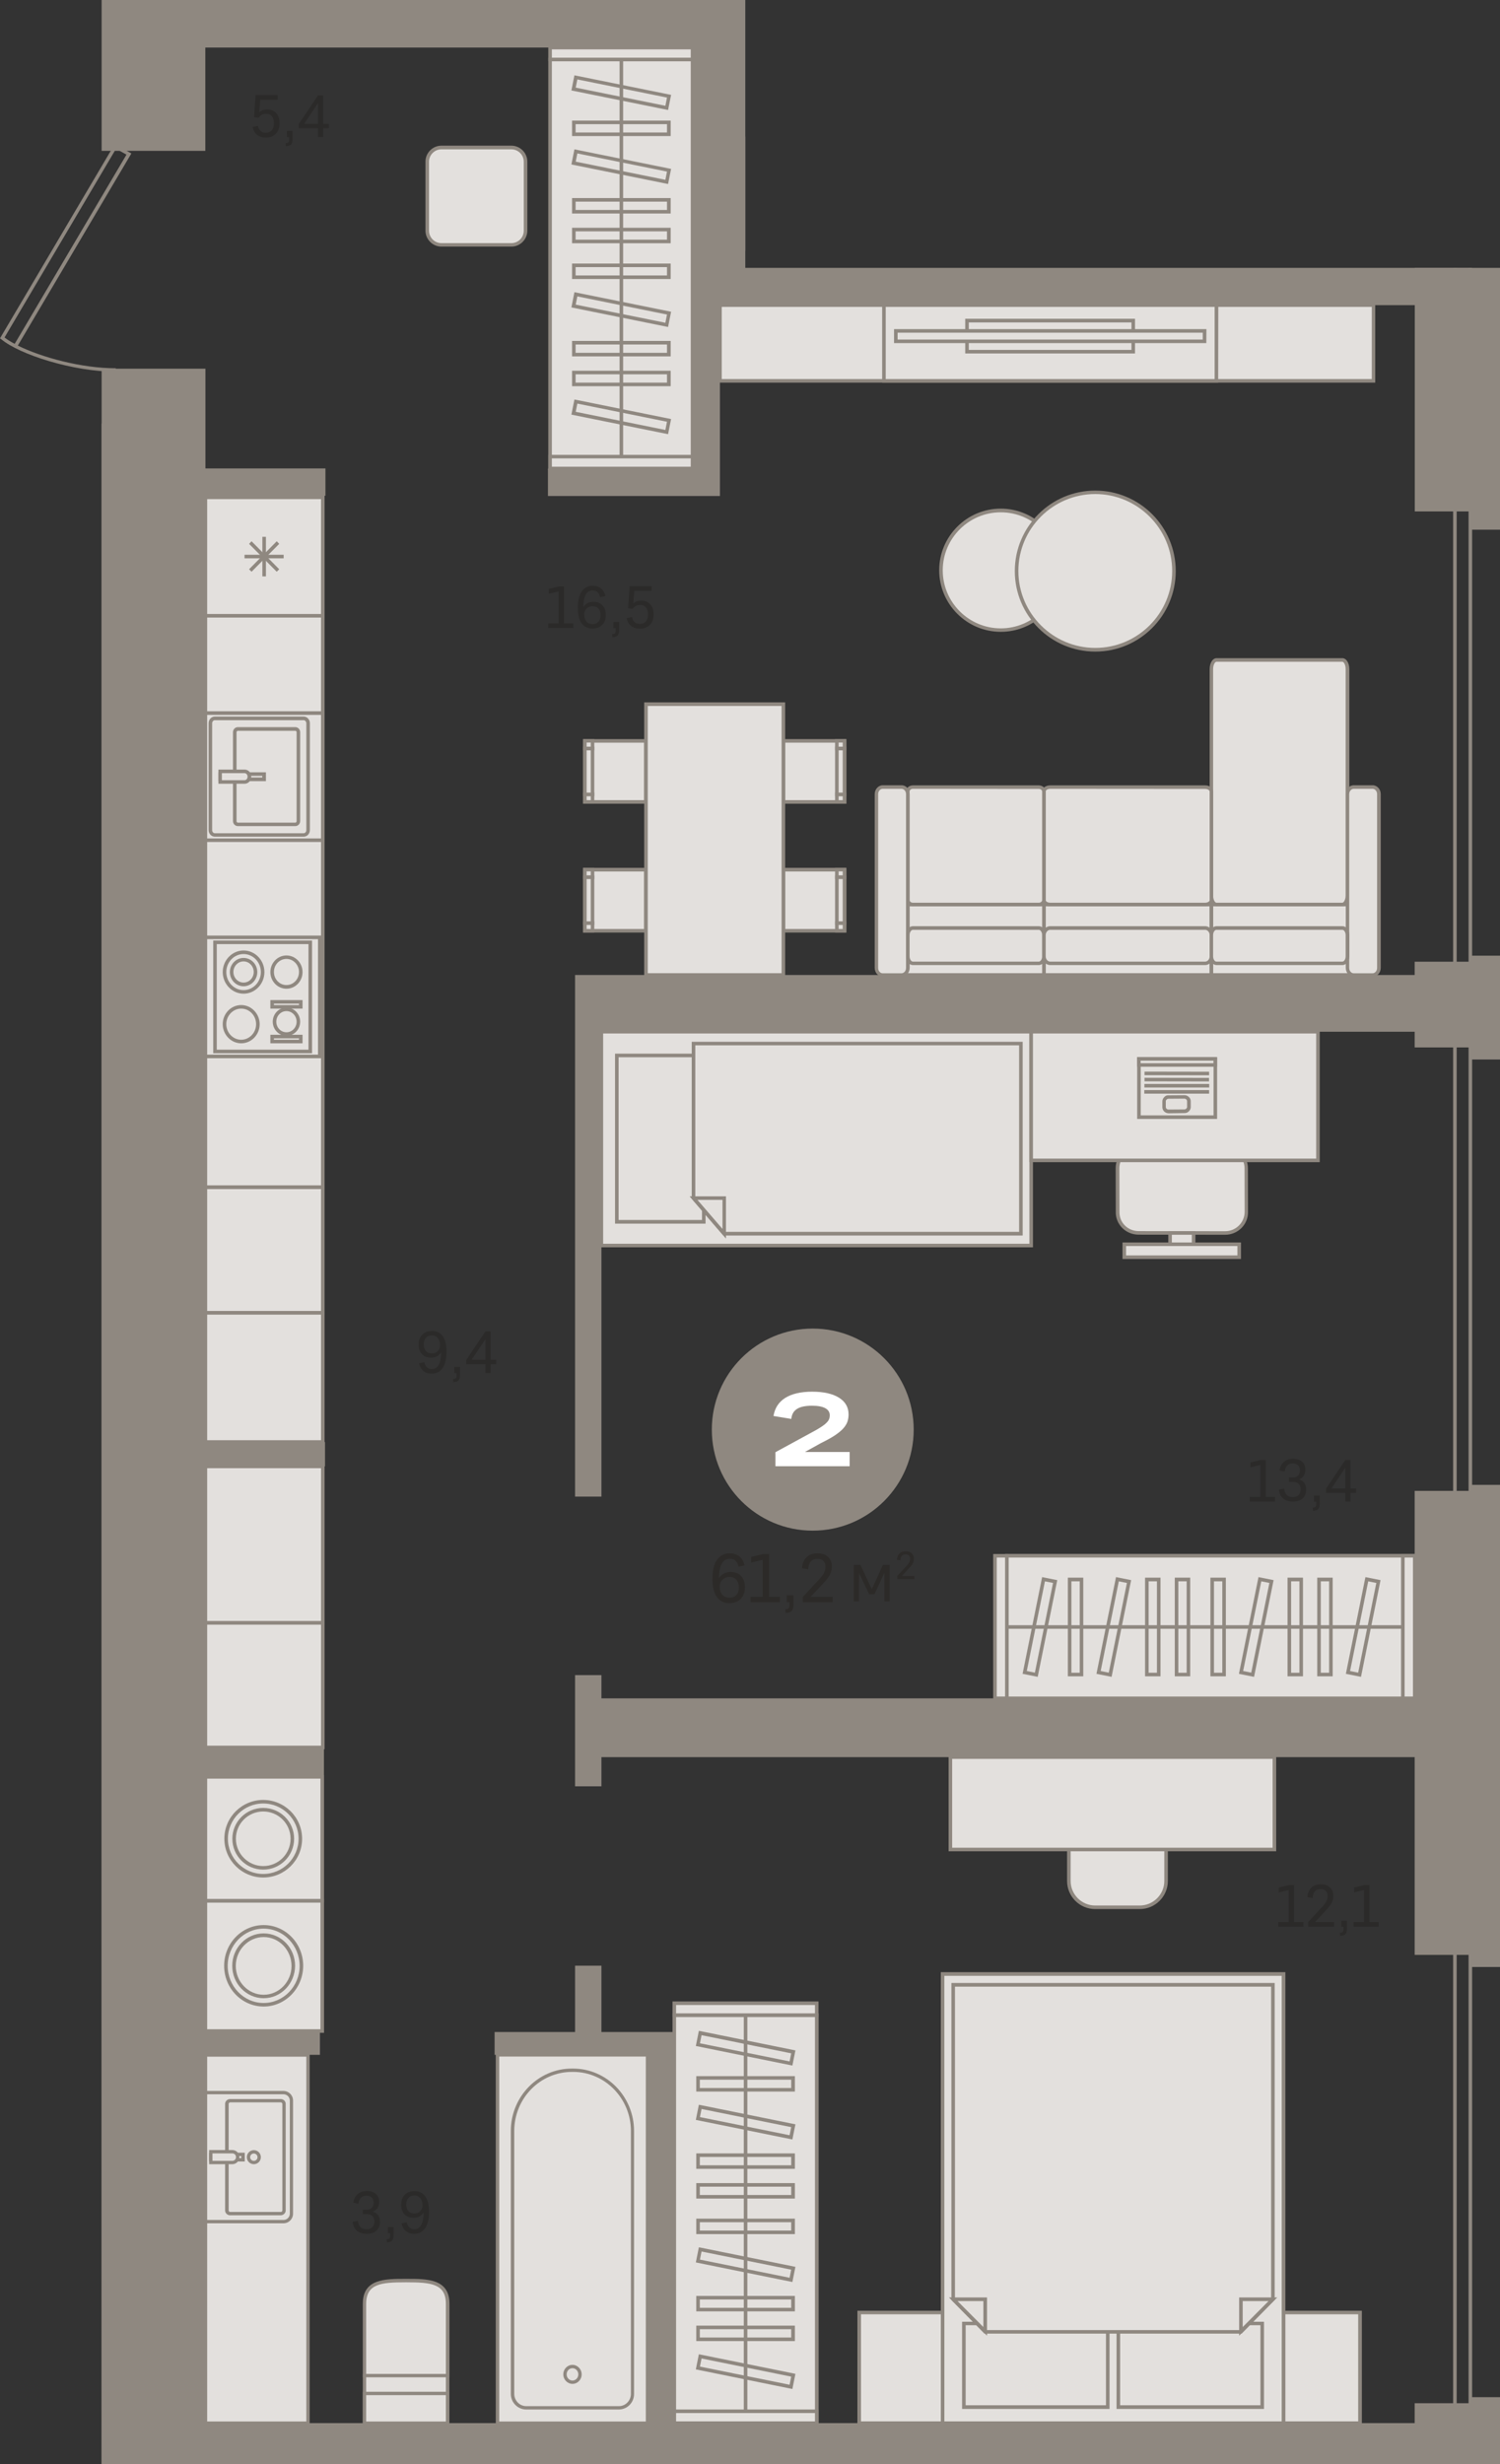 <?xml version="1.0" encoding="utf-8"?>
<!-- Generator: Adobe Illustrator 24.1.2, SVG Export Plug-In . SVG Version: 6.00 Build 0)  -->
<svg version="1.1" id="Слой_1" xmlns="http://www.w3.org/2000/svg" xmlns:xlink="http://www.w3.org/1999/xlink" x="0px" y="0px"
	 viewBox="0 0 1388.7 2280.4" style="enable-background:new 0 0 1388.7 2280.4;" xml:space="preserve">
<rect x="0" y="0" width="1388.7" height="2280.4" fill="#333333" stroke="none"/>
<g>
	<rect x="795.5" y="2140" style="fill-rule:evenodd;clip-rule:evenodd;fill:#E3E0DD;" width="463.7" height="102.4"/>
	<path style="fill-rule:evenodd;clip-rule:evenodd;fill:#8F8880;" d="M797.1,2240.8h460.3v-99.1H797.1V2240.8L797.1,2240.8z
		 M1260.8,2244.1h-467v-105.7h467V2244.1z"/>
	<rect x="872.6" y="1826.8" style="fill-rule:evenodd;clip-rule:evenodd;fill:#E3E0DD;" width="315.7" height="415.6"/>
	<path style="fill-rule:evenodd;clip-rule:evenodd;fill:#8F8880;" d="M874.3,2240.8h312.3v-412.3H874.3V2240.8L874.3,2240.8z
		 M1190,2244.1H871v-419h319V2244.1z"/>
	<rect x="892.4" y="2150.2" style="fill-rule:evenodd;clip-rule:evenodd;fill:#E3E0DD;" width="133.2" height="77.4"/>
	<path style="fill-rule:evenodd;clip-rule:evenodd;fill:#8F8880;" d="M894,2225.9h129.9v-74.1H894V2225.9L894,2225.9z
		 M1027.2,2229.3H890.7v-80.7h136.5V2229.3z"/>
	<rect x="1035.4" y="2150.2" style="fill-rule:evenodd;clip-rule:evenodd;fill:#E3E0DD;" width="133.2" height="77.4"/>
	<path style="fill-rule:evenodd;clip-rule:evenodd;fill:#8F8880;" d="M1037,2225.9h129.9v-74.1H1037V2225.9L1037,2225.9z
		 M1170.2,2229.3h-136.5v-80.7h136.5V2229.3z"/>
	<polygon style="fill-rule:evenodd;clip-rule:evenodd;fill:#E3E0DD;" points="912.1,2157.9 882.5,2127.8 882.5,1836.7 
		1178.4,1836.7 1178.4,2127.8 1148.8,2157.9 	"/>
	<path style="fill-rule:evenodd;clip-rule:evenodd;fill:#8F8880;" d="M912.8,2156.3h235.4l28.6-29.1v-288.7H884.1v288.7
		L912.8,2156.3L912.8,2156.3z M1149.5,2159.6H911.4l-0.5-0.5l-30.1-30.6v-293.4h299.3v293.4l-0.5,0.5L1149.5,2159.6z"/>
	<polygon style="fill-rule:evenodd;clip-rule:evenodd;fill:#E3E0DD;" points="882.5,2127.8 912.1,2127.8 912.1,2157.5 	"/>
	<path style="fill-rule:evenodd;clip-rule:evenodd;fill:#8F8880;" d="M886.5,2129.5l23.9,24v-24H886.5L886.5,2129.5z M913.8,2161.5
		l-35.3-35.4h35.3V2161.5z"/>
	<polygon style="fill-rule:evenodd;clip-rule:evenodd;fill:#E3E0DD;" points="1178.4,2127.8 1148.8,2127.8 1148.8,2157.5 	"/>
	<path style="fill-rule:evenodd;clip-rule:evenodd;fill:#8F8880;" d="M1150.5,2129.5v24l23.9-24H1150.5L1150.5,2129.5z
		 M1147.2,2161.5v-35.4h35.3L1147.2,2161.5z"/>
	<rect x="624.3" y="1864.9" style="fill-rule:evenodd;clip-rule:evenodd;fill:#E3E0DD;" width="131.9" height="377.6"/>
	<path style="fill-rule:evenodd;clip-rule:evenodd;fill:#8F8880;" d="M625.9,2240.8h128.6v-374.2H625.9V2240.8L625.9,2240.8z
		 M757.9,2244.1H622.6v-380.9h135.3L757.9,2244.1L757.9,2244.1z"/>
	<rect x="624.3" y="1853.9" style="fill-rule:evenodd;clip-rule:evenodd;fill:#E3E0DD;" width="131.9" height="11"/>
	<path style="fill-rule:evenodd;clip-rule:evenodd;fill:#8F8880;" d="M625.9,1863.2h128.6v-7.7H625.9V1863.2L625.9,1863.2z
		 M757.9,1866.5H622.6v-14.3h135.2v14.3H757.9z"/>
	<rect x="624.3" y="2231.4" style="fill-rule:evenodd;clip-rule:evenodd;fill:#E3E0DD;" width="131.9" height="11"/>
	<path style="fill-rule:evenodd;clip-rule:evenodd;fill:#8F8880;" d="M625.9,2240.8h128.6v-7.7H625.9V2240.8L625.9,2240.8z
		 M757.9,2244.1H622.6v-14.3h135.2v14.3H757.9z"/>
	<rect x="646.3" y="1923" style="fill-rule:evenodd;clip-rule:evenodd;fill:#E3E0DD;" width="88" height="11"/>
	<path style="fill-rule:evenodd;clip-rule:evenodd;fill:#8F8880;" d="M647.9,1932.3h84.6v-7.7h-84.6V1932.3L647.9,1932.3z
		 M735.9,1935.6h-91.3v-14.3h91.3V1935.6z"/>
	<rect x="646.3" y="1994.4" style="fill-rule:evenodd;clip-rule:evenodd;fill:#E3E0DD;" width="88" height="11"/>
	<path style="fill-rule:evenodd;clip-rule:evenodd;fill:#8F8880;" d="M647.9,2003.8h84.6v-7.7h-84.6V2003.8L647.9,2003.8z
		 M735.9,2007.1h-91.3v-14.3h91.3V2007.1z"/>
	<rect x="646.3" y="2021.9" style="fill-rule:evenodd;clip-rule:evenodd;fill:#E3E0DD;" width="88" height="11"/>
	<path style="fill-rule:evenodd;clip-rule:evenodd;fill:#8F8880;" d="M647.9,2031.3h84.6v-7.7h-84.6V2031.3L647.9,2031.3z
		 M735.9,2034.6h-91.3v-14.3h91.3V2034.6z"/>
	<rect x="646.3" y="2153.9" style="fill-rule:evenodd;clip-rule:evenodd;fill:#E3E0DD;" width="88" height="11"/>
	<path style="fill-rule:evenodd;clip-rule:evenodd;fill:#8F8880;" d="M647.9,2163.2h84.6v-7.7h-84.6V2163.2L647.9,2163.2z
		 M735.9,2166.5h-91.3v-14.3h91.3V2166.5z"/>
	<rect x="646.3" y="2126.4" style="fill-rule:evenodd;clip-rule:evenodd;fill:#E3E0DD;" width="88" height="11"/>
	<path style="fill-rule:evenodd;clip-rule:evenodd;fill:#8F8880;" d="M647.9,2135.7h84.6v-7.7h-84.6V2135.7L647.9,2135.7z
		 M735.9,2139h-91.3v-14.3h91.3V2139z"/>
	<rect x="646.3" y="2054.9" style="fill-rule:evenodd;clip-rule:evenodd;fill:#E3E0DD;" width="88" height="11"/>
	<path style="fill-rule:evenodd;clip-rule:evenodd;fill:#8F8880;" d="M647.9,2064.2h84.6v-7.7h-84.6V2064.2L647.9,2064.2z
		 M735.9,2067.5h-91.3v-14.3h91.3V2067.5z"/>
	
		<rect x="684.8" y="1851.6" transform="matrix(0.198 -0.98 0.98 0.198 -1304.46 2196.288)" style="fill-rule:evenodd;clip-rule:evenodd;fill:#E3E0DD;" width="11" height="88"/>
	<path style="fill-rule:evenodd;clip-rule:evenodd;fill:#8F8880;" d="M648,1890.9l83,16.8l1.5-7.5l-83-16.8L648,1890.9L648,1890.9z
		 M733.6,1911.5l-1.6-0.3l-87.8-17.8l2.8-14l1.6,0.3l87.8,17.8L733.6,1911.5z"/>
	
		<rect x="684.9" y="1919.7" transform="matrix(0.198 -0.98 0.98 0.198 -1371.156 2251.19)" style="fill-rule:evenodd;clip-rule:evenodd;fill:#E3E0DD;" width="11" height="88"/>
	<path style="fill-rule:evenodd;clip-rule:evenodd;fill:#8F8880;" d="M648,1959.2l83,16.8l1.5-7.5l-83-16.8L648,1959.2L648,1959.2z
		 M733.6,1979.9l-1.6-0.3l-87.8-17.8l2.8-14l1.6,0.3l87.8,17.8L733.6,1979.9z"/>
	
		<rect x="684.9" y="2150.5" transform="matrix(0.198 -0.98 0.98 0.198 -1597.449 2436.272)" style="fill-rule:evenodd;clip-rule:evenodd;fill:#E3E0DD;" width="11" height="88"/>
	<path style="fill-rule:evenodd;clip-rule:evenodd;fill:#8F8880;" d="M648,2190.1l83,16.8l1.5-7.5l-83-16.8L648,2190.1L648,2190.1z
		 M733.6,2210.8l-1.6-0.3l-87.8-17.8l2.8-14l1.6,0.3l87.8,17.8L733.6,2210.8z"/>
	
		<rect x="685" y="2051.5" transform="matrix(0.198 -0.98 0.98 0.198 -1500.359 2356.994)" style="fill-rule:evenodd;clip-rule:evenodd;fill:#E3E0DD;" width="11" height="88"/>
	<path style="fill-rule:evenodd;clip-rule:evenodd;fill:#8F8880;" d="M648,2091.1l83,16.8l1.5-7.5l-83-16.8L648,2091.1L648,2091.1z
		 M733.6,2111.8l-1.6-0.3l-87.8-17.8l2.8-14l1.6,0.3l87.8,17.8L733.6,2111.8z"/>
	<rect x="688.6" y="1864.9" style="fill-rule:evenodd;clip-rule:evenodd;fill:#8F8880;" width="3.3" height="366.6"/>
	<path style="fill-rule:evenodd;clip-rule:evenodd;fill:#E3E0DD;" d="M1013.9,1765h41.3c13.4,0,24.4-11,24.4-24.4v-33.8
		c0-13.4-11-24.4-24.4-24.4h-41.3c-13.4,0-24.4,11-24.4,24.4v33.8C989.5,1754.1,1000.5,1765,1013.9,1765z"/>
	<path style="fill-rule:evenodd;clip-rule:evenodd;fill:#8F8880;" d="M1013.9,1684.2c-12.5,0-22.7,10.2-22.7,22.7v33.8
		c0,12.5,10.2,22.7,22.7,22.7h41.3c12.5,0,22.7-10.2,22.7-22.7v-33.8c0-12.5-10.2-22.7-22.7-22.7H1013.9L1013.9,1684.2z
		 M1055.2,1766.7h-41.3c-14.4,0-26-11.7-26-26v-33.8c0-14.4,11.7-26,26-26h41.3c14.4,0,26,11.7,26,26v33.8
		C1081.2,1755,1069.5,1766.7,1055.2,1766.7z"/>
	<rect x="879.9" y="1626" style="fill-rule:evenodd;clip-rule:evenodd;fill:#E3E0DD;" width="300" height="85.5"/>
	<path style="fill-rule:evenodd;clip-rule:evenodd;fill:#8F8880;" d="M881.5,1709.9h296.7v-82.2H881.5V1709.9L881.5,1709.9z
		 M1181.5,1713.2H878.2v-88.9h303.3V1713.2z"/>
	<rect x="460.6" y="1901.7" style="fill-rule:evenodd;clip-rule:evenodd;fill:#E3E0DD;" width="138.8" height="340.8"/>
	<path style="fill-rule:evenodd;clip-rule:evenodd;fill:#8F8880;" d="M462.2,2240.9h135.7v-337.7H462.2V2240.9L462.2,2240.9z
		 M601,2244H459v-343.9h142V2244z"/>
	<path style="fill-rule:evenodd;clip-rule:evenodd;fill:#E3E0DD;" d="M529.5,1915.9h1.1c30.4,0,55,25.2,55,56.2v243.2
		c0,7.1-5.7,12.9-12.6,12.9h-85.8c-7,0-12.6-5.8-12.6-12.9v-243.2C474.5,1941,499.1,1915.9,529.5,1915.9z"/>
	<path style="fill-rule:evenodd;clip-rule:evenodd;fill:#8F8880;" d="M529.5,1917.4c-29.5,0-53.4,24.5-53.4,54.7v243.2
		c0,6.3,5,11.4,11.1,11.4H573c6.1,0,11.1-5.1,11.1-11.4v-243.2c0-30.1-24-54.7-53.4-54.7L529.5,1917.4L529.5,1917.4z M572.9,2229.8
		h-85.8c-7.8,0-14.2-6.5-14.2-14.5v-243.2c0-31.9,25.4-57.8,56.5-57.8h1.1c31.2,0,56.5,25.9,56.5,57.8v243.2
		C587.1,2223.3,580.8,2229.8,572.9,2229.8z"/>
	<path style="fill-rule:evenodd;clip-rule:evenodd;fill:#E3E0DD;" d="M523.1,2197.3c0-4,3.1-7.2,6.9-7.2c3.8,0,6.9,3.2,6.9,7.2
		s-3.1,7.2-6.9,7.2C526.2,2204.6,523.1,2201.3,523.1,2197.3z"/>
	<path style="fill-rule:evenodd;clip-rule:evenodd;fill:#8F8880;" d="M530,2191.6c-3,0-5.4,2.5-5.4,5.7c0,3.1,2.4,5.7,5.4,5.7
		s5.4-2.5,5.4-5.7C535.4,2194.2,533,2191.6,530,2191.6L530,2191.6z M530,2206.1c-4.7,0-8.5-4-8.5-8.8c0-4.9,3.8-8.8,8.5-8.8
		s8.5,4,8.5,8.8C538.5,2202.2,534.7,2206.1,530,2206.1z"/>
	<path style="fill-rule:evenodd;clip-rule:evenodd;fill:#E3E0DD;" d="M414.4,2198.5h-77v-66.4c0-21,17.1-21.6,38.1-21.6h0.8
		c21,0,38.1,0.5,38.1,21.6V2198.5z"/>
	<path style="fill-rule:evenodd;clip-rule:evenodd;fill:#8F8880;" d="M339,2196.9h73.8v-64.8c0-18.7-13.8-20-36.5-20h-0.8
		c-22.7,0-36.5,1.3-36.5,20V2196.9L339,2196.9z M416,2200h-80.1v-68c0-23.1,20.2-23.1,39.7-23.1h0.8c19.5,0,39.7,0,39.7,23.1v68H416
		z"/>
	<rect x="337.5" y="2198.5" style="fill-rule:evenodd;clip-rule:evenodd;fill:#E3E0DD;" width="77" height="44"/>
	<path style="fill-rule:evenodd;clip-rule:evenodd;fill:#8F8880;" d="M339,2240.9h73.8V2200H339V2240.9L339,2240.9z M416,2244h-80.1
		v-47.1H416V2244z"/>
	<rect x="337.5" y="2215" style="fill-rule:evenodd;clip-rule:evenodd;fill:#E3E0DD;" width="77" height="27.5"/>
	<path style="fill-rule:evenodd;clip-rule:evenodd;fill:#8F8880;" d="M339,2240.9h73.8v-24.4H339V2240.9L339,2240.9z M416,2244
		h-80.1v-30.6H416V2244z"/>
	<rect x="190.2" y="1901.7" style="fill-rule:evenodd;clip-rule:evenodd;fill:#E3E0DD;" width="94.9" height="340.8"/>
	<path style="fill-rule:evenodd;clip-rule:evenodd;fill:#8F8880;" d="M191.8,2240.9h91.8v-337.6h-91.8V2240.9L191.8,2240.9z
		 M286.7,2244h-98.1v-343.9h98.1V2244z"/>
	<path style="fill-rule:evenodd;clip-rule:evenodd;fill:#E3E0DD;" d="M269.8,1943.9v104.7c0,4.1-3.3,7.3-7.3,7.3h-72.2v-119.4h72.2
		C266.5,1936.6,269.8,1939.9,269.8,1943.9z"/>
	<path style="fill-rule:evenodd;clip-rule:evenodd;fill:#8F8880;" d="M191.8,2054.4h70.7c3.2,0,5.8-2.6,5.8-5.8v-104.7
		c0-3.2-2.6-5.8-5.8-5.8h-70.7V2054.4L191.8,2054.4z M262.4,2057.5h-73.8V1935h73.8c4.9,0,8.9,4,8.9,8.9v104.7
		C271.3,2053.5,267.3,2057.5,262.4,2057.5z"/>
	<path style="fill-rule:evenodd;clip-rule:evenodd;fill:#E3E0DD;" d="M210.1,2045.5V1947c0-1.6,1.4-2.9,3.1-2.9h46.6
		c1.7,0,3.1,1.3,3.1,2.9v98.6c0,1.6-1.4,3-3.1,3h-46.6C211.5,2048.5,210.1,2047.2,210.1,2045.5z"/>
	<path style="fill-rule:evenodd;clip-rule:evenodd;fill:#8F8880;" d="M213.2,1945.6c-0.8,0-1.5,0.6-1.5,1.4v98.6
		c0,0.8,0.7,1.4,1.5,1.4h46.7c0.8,0,1.5-0.6,1.5-1.4V1947c0-0.8-0.7-1.4-1.5-1.4H213.2L213.2,1945.6z M259.8,2050.1h-46.7
		c-2.6,0-4.7-2-4.7-4.5V1947c0-2.5,2.1-4.5,4.7-4.5h46.7c2.6,0,4.7,2,4.7,4.5v98.6C264.5,2048,262.4,2050.1,259.8,2050.1z"/>
	<rect x="195.2" y="1993.8" style="fill-rule:evenodd;clip-rule:evenodd;fill:#E3E0DD;" width="29.8" height="5"/>
	<path style="fill-rule:evenodd;clip-rule:evenodd;fill:#8F8880;" d="M196.7,1997.2h26.7v-1.9h-26.7V1997.2L196.7,1997.2z
		 M226.6,2000.3h-33v-8.1h33V2000.3z"/>
	<path style="fill-rule:evenodd;clip-rule:evenodd;fill:#E3E0DD;" d="M220,1996.3L220,1996.3c0-2.8-2.2-5-4.9-5h-19.9v9.9h19.9
		C217.8,2001.2,220,1999,220,1996.3z"/>
	<path style="fill-rule:evenodd;clip-rule:evenodd;fill:#8F8880;" d="M196.7,1999.7h18.4c1.8,0,3.4-1.5,3.4-3.4v-0.1
		c0-1.9-1.5-3.4-3.4-3.4h-18.4V1999.7L196.7,1999.7z M215.1,2002.8h-21.5v-13.1h21.5c3.6,0,6.5,2.9,6.5,6.5v0.1
		C221.6,1999.9,218.7,2002.8,215.1,2002.8z"/>
	<path style="fill-rule:evenodd;clip-rule:evenodd;fill:#E3E0DD;" d="M235,1991.3c2.7,0,5,2.2,5,5c0,2.7-2.2,5-5,5c-2.7,0-5-2.2-5-5
		S232.2,1991.3,235,1991.3z"/>
	<path style="fill-rule:evenodd;clip-rule:evenodd;fill:#8F8880;" d="M235,1992.9c-1.9,0-3.4,1.5-3.4,3.4s1.5,3.4,3.4,3.4
		s3.4-1.5,3.4-3.4S236.8,1992.9,235,1992.9L235,1992.9z M235,2002.8c-3.6,0-6.5-2.9-6.5-6.5s2.9-6.5,6.5-6.5s6.5,2.9,6.5,6.5
		S238.6,2002.8,235,2002.8z"/>
	<rect x="190.2" y="1758.9" style="fill-rule:evenodd;clip-rule:evenodd;fill:#E3E0DD;" width="108.2" height="120.6"/>
	<path style="fill-rule:evenodd;clip-rule:evenodd;fill:#8F8880;" d="M191.8,1877.9h104.9v-117.3H191.8V1877.9L191.8,1877.9z
		 M300.1,1881.2H188.5v-123.9H300v123.9H300.1z"/>
	<path style="fill-rule:evenodd;clip-rule:evenodd;fill:#E3E0DD;" d="M279,1819.2c0,19.9-15.6,36-34.9,36s-34.9-16.1-34.9-36
		s15.6-36,34.9-36S279,1799.3,279,1819.2z"/>
	<path style="fill-rule:evenodd;clip-rule:evenodd;fill:#8F8880;" d="M244.1,1784.8c-18.3,0-33.3,15.4-33.3,34.4
		s14.9,34.4,33.3,34.4c18.3,0,33.3-15.4,33.3-34.4C277.3,1800.3,262.4,1784.8,244.1,1784.8L244.1,1784.8z M244.1,1856.9
		c-20.2,0-36.6-16.9-36.6-37.7c0-20.8,16.4-37.7,36.6-37.7s36.6,16.9,36.6,37.7C280.6,1840,264.2,1856.9,244.1,1856.9z"/>
	<path style="fill-rule:evenodd;clip-rule:evenodd;fill:#E3E0DD;" d="M271.5,1819.2c0,15.6-12.3,28.3-27.4,28.3
		c-15.2,0-27.4-12.7-27.4-28.3c0-15.6,12.3-28.3,27.4-28.3C259.2,1790.9,271.5,1803.6,271.5,1819.2z"/>
	<path style="fill-rule:evenodd;clip-rule:evenodd;fill:#8F8880;" d="M244.1,1792.6c-14.2,0-25.8,12-25.8,26.7s11.6,26.7,25.8,26.7
		c14.2,0,25.8-12,25.8-26.7C269.8,1804.5,258.3,1792.6,244.1,1792.6L244.1,1792.6z M244.1,1849.2c-16,0-29.1-13.4-29.1-30
		c0-16.5,13-30,29.1-30c16,0,29.1,13.4,29.1,30C273.1,1835.7,260.1,1849.2,244.1,1849.2z"/>
	<rect x="190.2" y="1644.3" style="fill-rule:evenodd;clip-rule:evenodd;fill:#E3E0DD;" width="108.2" height="114.6"/>
	<path style="fill-rule:evenodd;clip-rule:evenodd;fill:#8F8880;" d="M191.8,1757.3h104.9V1646H191.8V1757.3L191.8,1757.3z
		 M300.1,1760.6H188.5v-117.9H300v117.9H300.1z"/>
	<path style="fill-rule:evenodd;clip-rule:evenodd;fill:#E3E0DD;" d="M278,1701.6c0,18.9-15.4,34.2-34.3,34.2
		c-19,0-34.3-15.3-34.3-34.2c0-18.9,15.4-34.2,34.3-34.2C262.7,1667.4,278,1682.7,278,1701.6z"/>
	<path style="fill-rule:evenodd;clip-rule:evenodd;fill:#8F8880;" d="M243.7,1669c-18,0-32.7,14.6-32.7,32.6s14.7,32.6,32.7,32.6
		s32.7-14.6,32.7-32.6S261.7,1669,243.7,1669L243.7,1669z M243.7,1737.5c-19.8,0-36-16.1-36-35.9s16.1-35.9,36-35.9
		c19.8,0,36,16.1,36,35.9S263.6,1737.5,243.7,1737.5z"/>
	<path style="fill-rule:evenodd;clip-rule:evenodd;fill:#E3E0DD;" d="M270.7,1701.6c0,14.9-12.1,26.9-27,26.9s-27-12-27-26.9
		s12.1-26.9,27-26.9S270.7,1686.8,270.7,1701.6z"/>
	<path style="fill-rule:evenodd;clip-rule:evenodd;fill:#8F8880;" d="M243.7,1676.4c-14,0-25.3,11.3-25.3,25.2
		c0,13.9,11.4,25.3,25.3,25.3c14,0,25.3-11.3,25.3-25.3C269,1687.7,257.7,1676.4,243.7,1676.4L243.7,1676.4z M243.7,1730.2
		c-15.8,0-28.6-12.8-28.6-28.6c0-15.7,12.8-28.5,28.6-28.5s28.6,12.8,28.6,28.5C272.3,1717.3,259.5,1730.2,243.7,1730.2z"/>
	<rect x="541.5" y="685.6" style="fill-rule:evenodd;clip-rule:evenodd;fill:#E3E0DD;" width="56.5" height="56.5"/>
	<path style="fill-rule:evenodd;clip-rule:evenodd;fill:#8F8880;" d="M543.1,740.5h53.2v-53.2h-53.2V740.5L543.1,740.5z
		 M599.7,743.8h-59.9V684h59.9V743.8z"/>
	<rect x="541.5" y="685.6" style="fill-rule:evenodd;clip-rule:evenodd;fill:#E3E0DD;" width="7.1" height="7.1"/>
	<path style="fill-rule:evenodd;clip-rule:evenodd;fill:#8F8880;" d="M543.1,691h3.8v-3.8h-3.8V691L543.1,691z M550.2,694.4h-10.4
		V684h10.4V694.4z"/>
	<rect x="541.5" y="735.1" style="fill-rule:evenodd;clip-rule:evenodd;fill:#E3E0DD;" width="7.1" height="7.1"/>
	<path style="fill-rule:evenodd;clip-rule:evenodd;fill:#8F8880;" d="M543.1,740.5h3.8v-3.8h-3.8V740.5L543.1,740.5z M550.2,743.8
		h-10.4v-10.4h10.4V743.8z"/>
	<rect x="541.5" y="692.7" style="fill-rule:evenodd;clip-rule:evenodd;fill:#E3E0DD;" width="7.1" height="42.4"/>
	<path style="fill-rule:evenodd;clip-rule:evenodd;fill:#8F8880;" d="M543.1,733.5h3.8v-39.1h-3.8V733.5L543.1,733.5z M550.2,736.8
		h-10.4V691h10.4V736.8z"/>
	<rect x="541.5" y="804.8" style="fill-rule:evenodd;clip-rule:evenodd;fill:#E3E0DD;" width="56.5" height="56.5"/>
	<path style="fill-rule:evenodd;clip-rule:evenodd;fill:#8F8880;" d="M543.1,859.7h53.2v-53.2h-53.2V859.7L543.1,859.7z M599.7,863
		h-59.9v-59.9h59.9V863z"/>
	<rect x="541.5" y="804.8" style="fill-rule:evenodd;clip-rule:evenodd;fill:#E3E0DD;" width="7.1" height="7.1"/>
	<path style="fill-rule:evenodd;clip-rule:evenodd;fill:#8F8880;" d="M543.1,810.2h3.8v-3.8h-3.8V810.2L543.1,810.2z M550.2,813.5
		h-10.4v-10.4h10.4V813.5z"/>
	<rect x="541.5" y="854.3" style="fill-rule:evenodd;clip-rule:evenodd;fill:#E3E0DD;" width="7.1" height="7.1"/>
	<path style="fill-rule:evenodd;clip-rule:evenodd;fill:#8F8880;" d="M543.1,859.7h3.8v-3.8h-3.8V859.7L543.1,859.7z M550.2,863
		h-10.4v-10.4h10.4V863z"/>
	<rect x="541.5" y="811.9" style="fill-rule:evenodd;clip-rule:evenodd;fill:#E3E0DD;" width="7.1" height="42.4"/>
	<path style="fill-rule:evenodd;clip-rule:evenodd;fill:#8F8880;" d="M543.1,852.6h3.8v-39.1h-3.8V852.6L543.1,852.6z M550.2,855.9
		h-10.4v-45.7h10.4V855.9z"/>
	<rect x="725.3" y="804.8" style="fill-rule:evenodd;clip-rule:evenodd;fill:#E3E0DD;" width="56.5" height="56.5"/>
	<path style="fill-rule:evenodd;clip-rule:evenodd;fill:#8F8880;" d="M726.9,859.7h53.2v-53.2h-53.2V859.7L726.9,859.7z M783.5,863
		h-59.9v-59.9h59.9V863z"/>
	<rect x="774.7" y="854.3" style="fill-rule:evenodd;clip-rule:evenodd;fill:#E3E0DD;" width="7.1" height="7.1"/>
	<path style="fill-rule:evenodd;clip-rule:evenodd;fill:#8F8880;" d="M776.4,859.7h3.8v-3.8h-3.8V859.7L776.4,859.7z M783.5,863
		h-10.4v-10.4h10.4V863z"/>
	<rect x="774.7" y="804.8" style="fill-rule:evenodd;clip-rule:evenodd;fill:#E3E0DD;" width="7.1" height="7.1"/>
	<path style="fill-rule:evenodd;clip-rule:evenodd;fill:#8F8880;" d="M776.4,810.2h3.8v-3.8h-3.8V810.2L776.4,810.2z M783.5,813.5
		h-10.4v-10.4h10.4V813.5z"/>
	<rect x="774.7" y="811.9" style="fill-rule:evenodd;clip-rule:evenodd;fill:#E3E0DD;" width="7.1" height="42.4"/>
	<path style="fill-rule:evenodd;clip-rule:evenodd;fill:#8F8880;" d="M776.4,852.6h3.8v-39.1h-3.8V852.6L776.4,852.6z M783.5,855.9
		h-10.4v-45.7h10.4V855.9z"/>
	<rect x="725.3" y="685.6" style="fill-rule:evenodd;clip-rule:evenodd;fill:#E3E0DD;" width="56.5" height="56.5"/>
	<path style="fill-rule:evenodd;clip-rule:evenodd;fill:#8F8880;" d="M726.9,740.5h53.2v-53.2h-53.2V740.5L726.9,740.5z
		 M783.5,743.8h-59.9V684h59.9V743.8z"/>
	<rect x="774.7" y="735.1" style="fill-rule:evenodd;clip-rule:evenodd;fill:#E3E0DD;" width="7.1" height="7.1"/>
	<path style="fill-rule:evenodd;clip-rule:evenodd;fill:#8F8880;" d="M776.4,740.5h3.8v-3.8h-3.8V740.5L776.4,740.5z M783.5,743.8
		h-10.4v-10.4h10.4V743.8z"/>
	<rect x="774.7" y="685.6" style="fill-rule:evenodd;clip-rule:evenodd;fill:#E3E0DD;" width="7.1" height="7.1"/>
	<path style="fill-rule:evenodd;clip-rule:evenodd;fill:#8F8880;" d="M776.4,691h3.8v-3.8h-3.8V691L776.4,691z M783.5,694.4h-10.4
		V684h10.4V694.4z"/>
	<rect x="774.7" y="692.7" style="fill-rule:evenodd;clip-rule:evenodd;fill:#E3E0DD;" width="7.1" height="42.4"/>
	<path style="fill-rule:evenodd;clip-rule:evenodd;fill:#8F8880;" d="M776.4,733.5h3.8v-39.1h-3.8V733.5L776.4,733.5z M783.5,736.8
		h-10.4V691h10.4V736.8z"/>
	<rect x="598" y="651.6" style="fill-rule:evenodd;clip-rule:evenodd;fill:#E3E0DD;" width="127.2" height="250.7"/>
	<path style="fill-rule:evenodd;clip-rule:evenodd;fill:#8F8880;" d="M599.7,900.6h123.9V653.3H599.7V900.6L599.7,900.6z
		 M726.9,903.9H596.4V650h130.5V903.9z"/>
	<rect x="509.3" y="55" style="fill-rule:evenodd;clip-rule:evenodd;fill:#E3E0DD;" width="131.9" height="378.5"/>
	<path style="fill-rule:evenodd;clip-rule:evenodd;fill:#8F8880;" d="M510.9,431.9h128.6V56.7H510.9V431.9L510.9,431.9z
		 M642.8,435.2H507.6V53.4h135.3v381.8L642.8,435.2L642.8,435.2z"/>
	<rect x="509.3" y="44" style="fill-rule:evenodd;clip-rule:evenodd;fill:#E3E0DD;" width="131.9" height="11"/>
	<path style="fill-rule:evenodd;clip-rule:evenodd;fill:#8F8880;" d="M510.9,53.4h128.6v-7.7H510.9V53.4L510.9,53.4z M642.8,56.7
		H507.6V42.3h135.2V56.7z"/>
	<rect x="509.3" y="422.5" style="fill-rule:evenodd;clip-rule:evenodd;fill:#E3E0DD;" width="131.9" height="11"/>
	<path style="fill-rule:evenodd;clip-rule:evenodd;fill:#8F8880;" d="M510.9,431.9h128.6v-7.7H510.9V431.9L510.9,431.9z
		 M642.8,435.2H507.6v-14.3h135.2V435.2z"/>
	<rect x="531.2" y="113.3" style="fill-rule:evenodd;clip-rule:evenodd;fill:#E3E0DD;" width="88" height="11"/>
	<path style="fill-rule:evenodd;clip-rule:evenodd;fill:#8F8880;" d="M532.9,122.6h84.6v-7.7h-84.6V122.6L532.9,122.6z M620.9,125.9
		h-91.3v-14.3h91.3V125.9z"/>
	<rect x="531.2" y="184.9" style="fill-rule:evenodd;clip-rule:evenodd;fill:#E3E0DD;" width="88" height="11"/>
	<path style="fill-rule:evenodd;clip-rule:evenodd;fill:#8F8880;" d="M532.9,194.3h84.6v-7.7h-84.6V194.3L532.9,194.3z M620.9,197.6
		h-91.3v-14.3h91.3V197.6z"/>
	<rect x="531.2" y="212.5" style="fill-rule:evenodd;clip-rule:evenodd;fill:#E3E0DD;" width="88" height="11"/>
	<path style="fill-rule:evenodd;clip-rule:evenodd;fill:#8F8880;" d="M532.9,221.8h84.6v-7.7h-84.6V221.8L532.9,221.8z M620.9,225.1
		h-91.3v-14.3h91.3V225.1z"/>
	<rect x="531.2" y="344.7" style="fill-rule:evenodd;clip-rule:evenodd;fill:#E3E0DD;" width="88" height="11"/>
	<path style="fill-rule:evenodd;clip-rule:evenodd;fill:#8F8880;" d="M532.9,354.1h84.6v-7.7h-84.6V354.1L532.9,354.1z M620.9,357.4
		h-91.3v-14.3h91.3V357.4z"/>
	<rect x="531.2" y="317.2" style="fill-rule:evenodd;clip-rule:evenodd;fill:#E3E0DD;" width="88" height="11"/>
	<path style="fill-rule:evenodd;clip-rule:evenodd;fill:#8F8880;" d="M532.9,326.5h84.6v-7.7h-84.6V326.5L532.9,326.5z M620.9,329.8
		h-91.3v-14.3h91.3V329.8z"/>
	<rect x="531.2" y="245.5" style="fill-rule:evenodd;clip-rule:evenodd;fill:#E3E0DD;" width="88" height="11"/>
	<path style="fill-rule:evenodd;clip-rule:evenodd;fill:#8F8880;" d="M532.9,254.9h84.6v-7.7h-84.6V254.9L532.9,254.9z M620.9,258.2
		h-91.3v-14.3h91.3V258.2z"/>
	
		<rect x="569.7" y="41.8" transform="matrix(0.198 -0.98 0.98 0.198 377.33 632.582)" style="fill-rule:evenodd;clip-rule:evenodd;fill:#E3E0DD;" width="11" height="88"/>
	<path style="fill-rule:evenodd;clip-rule:evenodd;fill:#8F8880;" d="M533,81.1l83,16.8l1.5-7.6l-83-16.8L533,81.1L533,81.1z
		 M618.5,101.8L529,83.7l2.8-14l89.5,18.1L618.5,101.8z"/>
	
		<rect x="569.7" y="110.3" transform="matrix(0.198 -0.98 0.98 0.198 310.221 687.592)" style="fill-rule:evenodd;clip-rule:evenodd;fill:#E3E0DD;" width="11" height="88"/>
	<path style="fill-rule:evenodd;clip-rule:evenodd;fill:#8F8880;" d="M533,149.6l83,16.8l1.5-7.6l-83-16.8L533,149.6L533,149.6z
		 M618.5,170.3L529,152.2l2.8-14l89.5,18.1L618.5,170.3z"/>
	
		<rect x="569.7" y="341.7" transform="matrix(0.198 -0.98 0.98 0.198 83.293 873.214)" style="fill-rule:evenodd;clip-rule:evenodd;fill:#E3E0DD;" width="11" height="88"/>
	<path style="fill-rule:evenodd;clip-rule:evenodd;fill:#8F8880;" d="M533,381.1l83,16.8l1.5-7.6l-83-16.8L533,381.1L533,381.1z
		 M618.5,401.8L529,383.7l2.8-14l89.5,18.1L618.5,401.8z"/>
	
		<rect x="569.7" y="242.6" transform="matrix(0.198 -0.98 0.98 0.198 180.472 793.691)" style="fill-rule:evenodd;clip-rule:evenodd;fill:#E3E0DD;" width="11" height="88"/>
	<path style="fill-rule:evenodd;clip-rule:evenodd;fill:#8F8880;" d="M533,281.9l83,16.8l1.5-7.6l-83-16.8L533,281.9L533,281.9z
		 M618.5,302.6L529,284.5l2.8-14.1l89.5,18.1L618.5,302.6z"/>
	<rect x="573.6" y="55" style="fill-rule:evenodd;clip-rule:evenodd;fill:#8F8880;" width="3.3" height="367.5"/>
	<rect x="190.2" y="458.8" style="fill-rule:evenodd;clip-rule:evenodd;fill:#E3E0DD;" width="108.7" height="639.8"/>
	<path style="fill-rule:evenodd;clip-rule:evenodd;fill:#8F8880;" d="M191.8,1097h105.4V460.5H191.8V1097L191.8,1097z M300.5,1100.3
		h-112V457.2h112V1100.3z"/>
	<rect x="190.2" y="659.9" style="fill-rule:evenodd;clip-rule:evenodd;fill:#E3E0DD;" width="108.7" height="117.7"/>
	<path style="fill-rule:evenodd;clip-rule:evenodd;fill:#8F8880;" d="M191.8,775.9h105.4V661.6H191.8V775.9L191.8,775.9z
		 M300.5,779.2h-112v-121h112V779.2z"/>
	<path style="fill-rule:evenodd;clip-rule:evenodd;fill:#E3E0DD;" d="M285.3,669.3v98.8c0,2.5-1.9,4.5-4.2,4.5h-82.2
		c-2.3,0-4.2-2-4.2-4.5v-98.8c0-2.5,1.9-4.5,4.2-4.5h82.2C283.4,664.8,285.3,666.8,285.3,669.3z"/>
	<path style="fill-rule:evenodd;clip-rule:evenodd;fill:#8F8880;" d="M198.9,666.5c-1.4,0-2.5,1.3-2.5,2.9v98.8
		c0,1.6,1.1,2.9,2.5,2.9h82.2c1.4,0,2.5-1.3,2.5-2.9v-98.8c0-1.6-1.1-2.9-2.5-2.9H198.9L198.9,666.5z M281.1,774.3h-82.2
		c-3.2,0-5.8-2.8-5.8-6.2v-98.8c0-3.4,2.6-6.2,5.8-6.2h82.2c3.2,0,5.8,2.8,5.8,6.2v98.8C286.9,771.6,284.3,774.3,281.1,774.3z"/>
	<path style="fill-rule:evenodd;clip-rule:evenodd;fill:#E3E0DD;" d="M217.4,677.7v82.2c0,1.7,1.3,3,2.8,3h53.2c1.6,0,2.8-1.4,2.8-3
		v-82.2c0-1.7-1.3-3-2.8-3h-53.2C218.6,674.6,217.4,676,217.4,677.7z"/>
	<path style="fill-rule:evenodd;clip-rule:evenodd;fill:#8F8880;" d="M220.2,676.3c-0.6,0-1.2,0.6-1.2,1.4v82.2
		c0,0.8,0.5,1.4,1.2,1.4h53.2c0.6,0,1.2-0.6,1.2-1.4v-82.2c0-0.8-0.5-1.4-1.2-1.4H220.2L220.2,676.3z M273.4,764.5h-53.2
		c-2.5,0-4.5-2.1-4.5-4.7v-82.2c0-2.6,2-4.7,4.5-4.7h53.2c2.5,0,4.5,2.1,4.5,4.7v82.2C277.9,762.4,275.9,764.5,273.4,764.5z"/>
	<rect x="203.8" y="716.3" style="fill-rule:evenodd;clip-rule:evenodd;fill:#E3E0DD;" width="40.8" height="4.9"/>
	<path style="fill-rule:evenodd;clip-rule:evenodd;fill:#8F8880;" d="M205.4,719.5h37.4V718h-37.4V719.5L205.4,719.5z M246.2,722.9
		h-44.1v-8.2h44.1L246.2,722.9L246.2,722.9z"/>
	<path style="fill-rule:evenodd;clip-rule:evenodd;fill:#E3E0DD;" d="M230.9,718.7L230.9,718.7c0,2.8-2,5-4.5,5h-22.7v-9.8h22.7
		C228.9,713.8,230.9,716,230.9,718.7z"/>
	<path style="fill-rule:evenodd;clip-rule:evenodd;fill:#8F8880;" d="M205.4,722h21c1.6,0,2.8-1.4,2.8-3.2v-0.1
		c0-1.8-1.3-3.2-2.8-3.2h-21V722L205.4,722z M226.5,725.3h-24.3v-13.1h24.3c3.4,0,6.1,2.9,6.1,6.5v0.1
		C232.6,722.4,229.8,725.3,226.5,725.3z"/>
	<rect x="190.2" y="867.4" style="fill-rule:evenodd;clip-rule:evenodd;fill:#E3E0DD;" width="105.9" height="110.2"/>
	<path style="fill-rule:evenodd;clip-rule:evenodd;fill:#8F8880;" d="M191.8,976h102.6V869.1H191.8V976L191.8,976z M297.7,979.3
		H188.5V865.8h109.2V979.3z"/>
	<rect x="199" y="872" style="fill-rule:evenodd;clip-rule:evenodd;fill:#E3E0DD;" width="88.2" height="101"/>
	<path style="fill-rule:evenodd;clip-rule:evenodd;fill:#8F8880;" d="M200.7,971.4h84.9v-97.7h-84.9L200.7,971.4L200.7,971.4z
		 M288.9,974.7h-91.5V870.4h91.5V974.7z"/>
	<path style="fill-rule:evenodd;clip-rule:evenodd;fill:#E3E0DD;" d="M225.5,917.9c9.7,0,17.6-8.2,17.6-18.4
		c0-10.1-7.9-18.4-17.6-18.4c-9.7,0-17.6,8.2-17.6,18.4C207.8,909.7,215.7,917.9,225.5,917.9z"/>
	<path style="fill-rule:evenodd;clip-rule:evenodd;fill:#8F8880;" d="M225.5,882.9c-8.8,0-16,7.5-16,16.7s7.2,16.7,16,16.7
		s16-7.5,16-16.7S234.3,882.9,225.5,882.9L225.5,882.9z M225.5,919.6c-10.6,0-19.3-9-19.3-20s8.7-20,19.3-20s19.3,9,19.3,20
		S236.1,919.6,225.5,919.6z"/>
	<path style="fill-rule:evenodd;clip-rule:evenodd;fill:#E3E0DD;" d="M225.5,911c6.1,0,11-5.1,11-11.5c0-6.3-4.9-11.5-11-11.5
		s-11,5.1-11,11.5S219.4,911,225.5,911z"/>
	<path style="fill-rule:evenodd;clip-rule:evenodd;fill:#8F8880;" d="M225.5,889.7c-5.2,0-9.4,4.4-9.4,9.8c0,5.4,4.2,9.8,9.4,9.8
		s9.4-4.4,9.4-9.8C234.9,894.2,230.7,889.7,225.5,889.7L225.5,889.7z M225.5,912.7c-7,0-12.7-5.9-12.7-13.1
		c0-7.2,5.7-13.1,12.7-13.1s12.7,5.9,12.7,13.1S232.5,912.7,225.5,912.7z"/>
	<path style="fill-rule:evenodd;clip-rule:evenodd;fill:#E3E0DD;" d="M223.3,963.9c8.5,0,15.4-7.2,15.4-16.1
		c0-8.9-6.9-16.1-15.4-16.1s-15.4,7.2-15.4,16.1C207.8,956.7,214.8,963.9,223.3,963.9z"/>
	<path style="fill-rule:evenodd;clip-rule:evenodd;fill:#8F8880;" d="M223.3,933.4c-7.6,0-13.8,6.5-13.8,14.4s6.2,14.4,13.8,14.4
		s13.8-6.5,13.8-14.4C237.1,939.8,230.9,933.4,223.3,933.4L223.3,933.4z M223.3,965.5c-9.4,0-17.1-8-17.1-17.7
		c0-9.8,7.7-17.7,17.1-17.7c9.4,0,17.1,8,17.1,17.7C240.4,957.6,232.7,965.5,223.3,965.5z"/>
	<path style="fill-rule:evenodd;clip-rule:evenodd;fill:#E3E0DD;" d="M265.2,913.3c7.3,0,13.2-6.2,13.2-13.8s-5.9-13.8-13.2-13.8
		c-7.3,0-13.2,6.2-13.2,13.8S257.9,913.3,265.2,913.3z"/>
	<path style="fill-rule:evenodd;clip-rule:evenodd;fill:#8F8880;" d="M265.2,887.4c-6.4,0-11.6,5.4-11.6,12.1
		c0,6.7,5.2,12.1,11.6,12.1s11.6-5.4,11.6-12.1C276.8,892.9,271.6,887.4,265.2,887.4L265.2,887.4z M265.2,915
		c-8.2,0-14.9-6.9-14.9-15.4s6.7-15.4,14.9-15.4c8.2,0,14.9,6.9,14.9,15.4S273.4,915,265.2,915z"/>
	<path style="fill-rule:evenodd;clip-rule:evenodd;fill:#E3E0DD;" d="M265.2,957c6.1,0,11-5.1,11-11.5c0-6.3-4.9-11.5-11-11.5
		s-11,5.1-11,11.5C254.2,951.8,259.1,957,265.2,957z"/>
	<path style="fill-rule:evenodd;clip-rule:evenodd;fill:#8F8880;" d="M265.2,935.7c-5.2,0-9.4,4.4-9.4,9.8c0,5.4,4.2,9.8,9.4,9.8
		c5.2,0,9.4-4.4,9.4-9.8C274.6,940.1,270.4,935.7,265.2,935.7L265.2,935.7z M265.2,958.6c-7,0-12.7-5.9-12.7-13.1
		s5.7-13.1,12.7-13.1s12.7,5.9,12.7,13.1S272.2,958.6,265.2,958.6z"/>
	<rect x="252" y="927.1" style="fill-rule:evenodd;clip-rule:evenodd;fill:#E3E0DD;" width="26.5" height="4.6"/>
	<path style="fill-rule:evenodd;clip-rule:evenodd;fill:#8F8880;" d="M253.6,930.1h23.2v-1.3h-23.2L253.6,930.1L253.6,930.1z
		 M280.1,933.4h-29.8v-7.9h29.8V933.4z"/>
	<rect x="252" y="959.3" style="fill-rule:evenodd;clip-rule:evenodd;fill:#E3E0DD;" width="26.5" height="4.6"/>
	<path style="fill-rule:evenodd;clip-rule:evenodd;fill:#8F8880;" d="M253.6,962.2h23.2v-1.3h-23.2L253.6,962.2L253.6,962.2z
		 M280.1,965.5h-29.8v-7.9h29.8V965.5z"/>
	<rect x="190.2" y="460.2" style="fill-rule:evenodd;clip-rule:evenodd;fill:#E3E0DD;" width="108.7" height="109.7"/>
	<path style="fill-rule:evenodd;clip-rule:evenodd;fill:#8F8880;" d="M191.8,568.2h105.4V461.9H191.8V568.2L191.8,568.2z
		 M300.5,571.5h-112v-113h112V571.5z"/>
	<rect x="226.4" y="513.4" style="fill-rule:evenodd;clip-rule:evenodd;fill:#8F8880;" width="36.2" height="3.3"/>
	<rect x="242.9" y="496.8" style="fill-rule:evenodd;clip-rule:evenodd;fill:#8F8880;" width="3.3" height="36.6"/>
	<polygon style="fill-rule:evenodd;clip-rule:evenodd;fill:#8F8880;" points="232.9,529.1 230.6,526.8 256.2,500.9 258.5,503.3 	"/>
	<polygon style="fill-rule:evenodd;clip-rule:evenodd;fill:#8F8880;" points="256.2,529.1 230.6,503.3 232.9,500.9 258.5,526.8 	"/>
	<rect x="190.2" y="1098.7" style="fill-rule:evenodd;clip-rule:evenodd;fill:#E3E0DD;" width="108.7" height="116.2"/>
	<path style="fill-rule:evenodd;clip-rule:evenodd;fill:#8F8880;" d="M191.8,1213.3h105.4v-112.9H191.8V1213.3L191.8,1213.3z
		 M300.5,1216.6h-112V1097h112V1216.6z"/>
	<rect x="190.2" y="1214.9" style="fill-rule:evenodd;clip-rule:evenodd;fill:#E3E0DD;" width="108.7" height="119.5"/>
	<path style="fill-rule:evenodd;clip-rule:evenodd;fill:#8F8880;" d="M191.8,1332.8h105.4v-116.2H191.8V1332.8L191.8,1332.8z
		 M300.5,1336.1h-112v-122.9h112V1336.1z"/>
	<rect x="190.2" y="1357" style="fill-rule:evenodd;clip-rule:evenodd;fill:#E3E0DD;" width="108.7" height="144.8"/>
	<path style="fill-rule:evenodd;clip-rule:evenodd;fill:#8F8880;" d="M191.8,1500.2h105.4v-141.5H191.8V1500.2L191.8,1500.2z
		 M300.5,1503.5h-112v-148.1h112V1503.5z"/>
	<rect x="190.2" y="1501.8" style="fill-rule:evenodd;clip-rule:evenodd;fill:#E3E0DD;" width="108.7" height="115.3"/>
	<path style="fill-rule:evenodd;clip-rule:evenodd;fill:#8F8880;" d="M191.8,1615.5h105.4v-112H191.8V1615.5L191.8,1615.5z
		 M300.5,1618.8h-112v-118.6h112V1618.8z"/>
	<path style="fill-rule:evenodd;clip-rule:evenodd;fill:#E3E0DD;" d="M926.5,472.4c30.6,0,55.3,24.8,55.3,55.3
		c0,30.5-24.8,55.3-55.3,55.3s-55.3-24.8-55.3-55.3S896,472.4,926.5,472.4z"/>
	<path style="fill-rule:evenodd;clip-rule:evenodd;fill:#8F8880;" d="M926.5,474.1c-29.6,0-53.7,24.1-53.7,53.7s24.1,53.7,53.7,53.7
		c29.6,0,53.7-24.1,53.7-53.7C980.2,498.2,956.1,474.1,926.5,474.1L926.5,474.1z M926.5,584.7c-31.4,0-57-25.6-57-57s25.6-57,57-57
		s57,25.6,57,57C983.5,559.2,958,584.7,926.5,584.7z"/>
	<path style="fill-rule:evenodd;clip-rule:evenodd;fill:#E3E0DD;" d="M1014,455.6c40.3,0,72.9,32.6,72.9,72.9s-32.6,72.9-72.9,72.9
		c-40.3,0-72.9-32.6-72.9-72.9C941.1,488.2,973.7,455.6,1014,455.6z"/>
	<path style="fill-rule:evenodd;clip-rule:evenodd;fill:#8F8880;" d="M1014,457.2c-39.3,0-71.2,32-71.2,71.2
		c0,39.3,32,71.2,71.2,71.2c39.3,0,71.2-32,71.2-71.2S1053.2,457.2,1014,457.2L1014,457.2z M1014,603c-41.1,0-74.5-33.4-74.5-74.5
		S972.9,454,1014,454s74.5,33.4,74.5,74.5S1055.1,603,1014,603z"/>
	<rect x="666.5" y="282.3" style="fill-rule:evenodd;clip-rule:evenodd;fill:#E3E0DD;" width="605.1" height="70.1"/>
	<path style="fill-rule:evenodd;clip-rule:evenodd;fill:#8F8880;" d="M668.2,350.8H1270V284H668.2V350.8L668.2,350.8z M1273.2,354.1
		H664.8v-73.4h608.4V354.1z"/>
	<rect x="818.3" y="282.3" style="fill-rule:evenodd;clip-rule:evenodd;fill:#E3E0DD;" width="307.9" height="70.1"/>
	<path style="fill-rule:evenodd;clip-rule:evenodd;fill:#8F8880;" d="M820,350.8h304.5V284H820V350.8L820,350.8z M1127.8,354.1
		H816.7v-73.4h311.2L1127.8,354.1L1127.8,354.1z"/>
	<rect x="895.3" y="296.7" style="fill-rule:evenodd;clip-rule:evenodd;fill:#E3E0DD;" width="153.9" height="28.7"/>
	<path style="fill-rule:evenodd;clip-rule:evenodd;fill:#8F8880;" d="M896.9,323.8h150.6v-25.4H896.9V323.8L896.9,323.8z
		 M1050.9,327.1H893.6V295h157.2v32.1H1050.9z"/>
	<rect x="829.3" y="306.3" style="fill-rule:evenodd;clip-rule:evenodd;fill:#E3E0DD;" width="285.9" height="9.6"/>
	<path style="fill-rule:evenodd;clip-rule:evenodd;fill:#8F8880;" d="M831,314.2h282.5v-6.3H831V314.2L831,314.2z M1116.8,317.5
		H827.7v-12.9h289.2L1116.8,317.5L1116.8,317.5z"/>
	<rect x="688.3" y="126.4" style="fill-rule:evenodd;clip-rule:evenodd;fill:#8F8880;" width="1.7" height="105.7"/>
	<path style="fill-rule:evenodd;clip-rule:evenodd;fill:#E3E0DD;" d="M473.4,136.6h-64.7c-7.2,0-13.1,5.9-13.1,13.1v63.8
		c0,7.2,5.9,13.1,13.1,13.1h64.7c7.2,0,13.1-5.9,13.1-13.1v-63.8C486.6,142.5,480.6,136.6,473.4,136.6z"/>
	<path style="fill-rule:evenodd;clip-rule:evenodd;fill:#8F8880;" d="M408.7,138.2c-6.3,0-11.5,5.1-11.5,11.5v63.8
		c0,6.3,5.1,11.5,11.5,11.5h64.7c6.3,0,11.5-5.1,11.5-11.5v-63.8c0-6.3-5.1-11.5-11.5-11.5H408.7L408.7,138.2z M473.4,228.2h-64.7
		c-8.1,0-14.8-6.6-14.8-14.8v-63.8c0-8.1,6.6-14.8,14.8-14.8h64.7c8.1,0,14.8,6.6,14.8,14.8v63.8
		C488.2,221.6,481.6,228.2,473.4,228.2z"/>
	<path style="fill-rule:evenodd;clip-rule:evenodd;fill:#2B2A29;" d="M383.5,2031.7c-2.3,0-4.1,0.8-5.4,2.3s-2,3.5-2,6
		c0,2.6,0.7,4.7,2,6.2s3.2,2.2,5.5,2.2c2.2,0,4.1-0.7,5.5-2.2c1.4-1.4,2.1-3.2,2.1-5.4c0-2.8-0.7-4.9-2.1-6.6
		C387.7,2032.6,385.9,2031.7,383.5,2031.7L383.5,2031.7z M397.2,2046.8c0,6.6-1.2,11.7-3.6,15.2s-5.8,5.2-10.3,5.2
		c-3,0-5.5-0.8-7.5-2.5c-2-1.6-3.4-4-4-7.1l4.8-1c0.4,2,1.2,3.6,2.4,4.7c1.2,1.1,2.7,1.7,4.5,1.7c5.7,0,8.6-5.2,8.7-15.5
		c-0.9,1.5-2.2,2.7-3.8,3.6c-1.6,0.9-3.5,1.3-5.6,1.3c-3.5,0-6.3-1.1-8.3-3.2c-2.1-2.2-3.1-5.1-3.1-8.9c0-2.6,0.5-4.8,1.5-6.7
		c1-1.9,2.5-3.3,4.3-4.4c1.9-1,4-1.5,6.5-1.5c4.4,0,7.8,1.7,10.1,5C396,2035.8,397.2,2040.6,397.2,2046.8L397.2,2046.8z M359.1,2061
		h5.3v7c0,2.7-0.5,4.5-1.4,5.5c-1,1-2.5,1.5-4.8,1.6l-0.3-2.9c1.3,0,2.2-0.2,2.6-0.7c0.5-0.5,0.7-1.5,0.7-3v-1.8h-2.1L359.1,2061
		L359.1,2061z M351.8,2056.2c0,3.4-1.1,6.1-3.3,8.1c-2.2,1.9-5.2,2.9-8.9,2.9c-3.7,0-6.7-0.9-9-2.7s-3.7-4.6-4.1-8.4l4.8-0.9
		c0.6,5.2,3.3,7.8,8.1,7.8c2.3,0,4-0.6,5.3-1.9c1.3-1.2,1.9-3,1.9-5.2s-0.6-3.9-1.8-5.1c-1.2-1.2-2.9-1.8-5.1-1.8h-3.8v-4.1h3.7
		c2,0,3.5-0.6,4.6-1.7c1.1-1.2,1.7-2.8,1.7-4.9c0-2-0.6-3.6-1.7-4.7c-1.2-1.1-2.8-1.7-5-1.7c-2,0-3.7,0.6-5,1.9s-2.1,3.2-2.4,5.6
		l-4.7-1c0.5-3.4,1.8-6,4-7.9s5-2.9,8.4-2.9c3.5,0,6.3,0.9,8.4,2.6c2.1,1.8,3.1,4.2,3.1,7.3c0,2.3-0.5,4.3-1.5,5.8
		c-1,1.6-2.5,2.7-4.4,3.4C349.6,2048.1,351.8,2051.2,351.8,2056.2z"/>
	<path style="fill-rule:evenodd;clip-rule:evenodd;fill:#2B2A29;" d="M1253.1,1783v-4.3h9.7v-29.6l-9.2,2.2v-4.5l9.5-2.3h4.7v34.2
		h8.6v4.3L1253.1,1783L1253.1,1783z M1241.7,1777.4h5.3v7c0,2.7-0.5,4.5-1.4,5.5c-1,1-2.5,1.5-4.8,1.6l-0.3-2.9
		c1.3,0,2.2-0.2,2.6-0.7c0.5-0.5,0.7-1.5,0.7-3v-1.8h-2.1L1241.7,1777.4L1241.7,1777.4z M1211.1,1778.7l12.5-13.5
		c2.1-2.2,3.5-4.1,4.3-5.6c0.8-1.6,1.2-3.2,1.2-4.9c0-2.1-0.6-3.6-1.7-4.8c-1.1-1.1-2.7-1.7-4.8-1.7c-2.3,0-4.1,0.7-5.3,2.1
		c-1.3,1.4-2,3.5-2,6.2l-4.9-0.8c0.3-3.8,1.5-6.7,3.7-8.8c2.2-2.1,5.1-3.1,8.8-3.1c3.6,0,6.4,1,8.4,2.9s3.1,4.5,3.1,7.8
		c0,1.6-0.2,3.1-0.7,4.5s-1.2,2.8-2.3,4.3c-1.1,1.5-2.5,3.2-4.3,5.1l-9.6,10.3h17.6v4.3h-23.9L1211.1,1778.7L1211.1,1778.7z
		 M1183.4,1783v-4.3h9.7v-29.6l-9.2,2.2v-4.5l9.5-2.3h4.7v34.2h8.6v4.3L1183.4,1783L1183.4,1783z"/>
	<path style="fill-rule:evenodd;clip-rule:evenodd;fill:#2B2A29;" d="M436.6,1258.4h12.8v-19.1L436.6,1258.4L436.6,1258.4z
		 M454.2,1270.6h-4.8v-8.1h-17.8v-3.9l17.8-26.5h4.8v26.3h5.2v4.1h-5.2V1270.6L454.2,1270.6z M420.6,1265h5.3v7
		c0,2.7-0.5,4.5-1.4,5.5c-1,1-2.5,1.5-4.8,1.6l-0.3-2.9c1.3,0,2.2-0.3,2.6-0.7c0.5-0.5,0.7-1.5,0.7-3v-1.8h-2.1L420.6,1265
		L420.6,1265z M399.7,1235.8c-2.3,0-4.1,0.8-5.4,2.3s-2,3.5-2,6c0,2.6,0.7,4.7,2,6.2s3.2,2.2,5.5,2.2c2.2,0,4.1-0.7,5.5-2.2
		c1.4-1.4,2.1-3.2,2.1-5.4c0-2.8-0.7-5-2.1-6.6C404,1236.6,402.1,1235.8,399.7,1235.8L399.7,1235.8z M413.4,1250.8
		c0,6.6-1.2,11.7-3.6,15.2s-5.8,5.2-10.3,5.2c-3,0-5.5-0.8-7.5-2.5s-3.4-4-4-7.1l4.8-1c0.4,2,1.2,3.6,2.4,4.7
		c1.2,1.1,2.7,1.7,4.5,1.7c5.7,0,8.6-5.2,8.7-15.5c-0.9,1.5-2.2,2.7-3.8,3.6c-1.6,0.9-3.5,1.3-5.6,1.3c-3.5,0-6.3-1.1-8.3-3.2
		c-2.1-2.2-3.1-5.1-3.1-8.9c0-2.6,0.5-4.8,1.5-6.7c1-1.9,2.5-3.3,4.3-4.4c1.9-1,4-1.5,6.5-1.5c4.4,0,7.8,1.7,10.1,5
		C412.2,1239.9,413.4,1244.6,413.4,1250.8z"/>
	<path style="fill-rule:evenodd;clip-rule:evenodd;fill:#2B2A29;" d="M592.5,581.8c-3.3,0-6.1-0.8-8.2-2.5c-2.1-1.7-3.5-4.1-4.1-7.3
		l4.9-1c0.4,2.1,1.2,3.7,2.5,4.8c1.2,1.1,2.9,1.6,4.8,1.6c2.4,0,4.2-0.8,5.5-2.3s2-3.6,2-6.4c0-2.8-0.6-5-1.9-6.6
		c-1.3-1.6-3-2.3-5.3-2.3c-3,0-5.4,1.2-6.9,3.7l-4.3-0.6l1.4-20.4h20.4v4.3h-16.1l-0.9,11.7c1.9-1.8,4.4-2.7,7.4-2.7
		c3.4,0,6.2,1.1,8.3,3.4c2.1,2.2,3.1,5.4,3.1,9.4c0,4.1-1.1,7.3-3.4,9.6C599.4,580.6,596.3,581.8,592.5,581.8L592.5,581.8z
		 M567.9,575.6h5.3v7c0,2.7-0.5,4.5-1.4,5.5c-1,1-2.5,1.5-4.8,1.6l-0.3-2.9c1.3,0,2.2-0.2,2.6-0.7c0.5-0.5,0.7-1.5,0.7-3v-1.8h-2.1
		V575.6L567.9,575.6z M548.6,577.6c2.3,0,4.1-0.8,5.4-2.3c1.3-1.5,2-3.5,2-6c0-2.6-0.6-4.6-2-6.1c-1.3-1.5-3.1-2.2-5.5-2.2
		c-1.5,0-2.8,0.3-3.9,1c-1.2,0.7-2.1,1.6-2.7,2.7c-0.7,1.1-1,2.4-1,3.9c0,2.8,0.7,5,2.1,6.7C544.4,576.8,546.3,577.6,548.6,577.6
		L548.6,577.6z M535,562.5c0-6.6,1.2-11.7,3.6-15.2c2.4-3.5,5.8-5.2,10.3-5.2c3,0,5.5,0.8,7.5,2.5c2,1.6,3.4,4,4,7.1l-4.8,1
		c-0.9-4.2-3.2-6.3-6.9-6.3c-2.8,0-5,1.3-6.4,3.8s-2.2,6.4-2.3,11.7c0.9-1.5,2.2-2.8,3.8-3.7s3.5-1.3,5.6-1.3c3.5,0,6.3,1.1,8.3,3.3
		c2.1,2.2,3.1,5.2,3.1,8.9c0,2.6-0.5,4.8-1.5,6.7s-2.5,3.3-4.3,4.4c-1.8,1-4,1.5-6.5,1.5c-4.4,0-7.8-1.7-10.1-5
		C536.1,573.5,535,568.7,535,562.5L535,562.5z M507.5,581.2v-4.3h9.7v-29.6l-9.2,2.2V545l9.5-2.3h4.7v34.2h8.6v4.3H507.5z"/>
	<path style="fill-rule:evenodd;clip-rule:evenodd;fill:#2B2A29;" d="M281.6,114.6h12.8V95.4L281.6,114.6L281.6,114.6z M299.2,126.8
		h-4.8v-8.1h-17.8v-3.9l17.8-26.5h4.8v26.3h5.2v4.1h-5.2V126.8L299.2,126.8z M265.6,121.2h5.3v7c0,2.7-0.5,4.5-1.4,5.5
		c-1,1-2.5,1.5-4.8,1.6l-0.3-2.9c1.3,0,2.2-0.3,2.6-0.7c0.5-0.5,0.7-1.5,0.7-3v-1.8h-2.1L265.6,121.2L265.6,121.2z M246.2,127.3
		c-3.3,0-6.1-0.8-8.2-2.5c-2.1-1.7-3.5-4.1-4.1-7.3l4.9-1c0.4,2.1,1.2,3.7,2.5,4.8c1.2,1.1,2.9,1.6,4.8,1.6c2.4,0,4.2-0.8,5.5-2.3
		s2-3.6,2-6.4s-0.6-5-1.9-6.6c-1.3-1.6-3-2.3-5.3-2.3c-3,0-5.4,1.2-6.9,3.7l-4.3-0.6l1.4-20.4H257v4.3h-16.1L240,104
		c1.9-1.8,4.4-2.7,7.4-2.7c3.4,0,6.2,1.1,8.3,3.4c2.1,2.2,3.1,5.4,3.1,9.4c0,4.1-1.1,7.3-3.4,9.6C253,126.2,250,127.3,246.2,127.3z"
		/>
	<path style="fill-rule:evenodd;clip-rule:evenodd;fill:#8F8880;" d="M4.2,312.3c2.6,2,5.7,4,9.4,5.9l103.5-175.1l-9.7-5.4
		L4.2,312.3L4.2,312.3z M107.2,344c-40-0.1-89.1-15.9-106.1-30.1L0,313.1l106.2-179.7l15.4,8.6l-0.8,1.4L16.5,319.8
		c22.1,11,59.2,21,90.7,21V344z"/>
	<path style="fill-rule:evenodd;clip-rule:evenodd;fill:#8F8880;" d="M1359.6,2280.4V247.9h3.3v2032.5H1359.6L1359.6,2280.4z
		 M1348.6,247.9v2032.5h-3.3V247.9H1348.6z"/>
	<rect x="966.5" y="837.1" style="fill-rule:evenodd;clip-rule:evenodd;fill:#E3E0DD;" width="155.1" height="65.2"/>
	<path style="fill-rule:evenodd;clip-rule:evenodd;fill:#8F8880;" d="M968.1,900.6h151.7v-61.9H968.1V900.6L968.1,900.6z
		 M1123.2,903.9H964.8v-68.5h158.4V903.9z"/>
	<rect x="1121.5" y="837.1" style="fill-rule:evenodd;clip-rule:evenodd;fill:#E3E0DD;" width="145.4" height="65.2"/>
	<path style="fill-rule:evenodd;clip-rule:evenodd;fill:#8F8880;" d="M1123.2,900.6h142.1v-61.9h-142.1V900.6L1123.2,900.6z
		 M1268.5,903.9h-148.7v-68.5h148.7V903.9z"/>
	<rect x="830.8" y="837.1" style="fill-rule:evenodd;clip-rule:evenodd;fill:#E3E0DD;" width="135.7" height="65.2"/>
	<path style="fill-rule:evenodd;clip-rule:evenodd;fill:#8F8880;" d="M832.4,900.6h132.4v-61.9H832.4V900.6L832.4,900.6z
		 M968.1,903.9h-139v-68.5h139V903.9z"/>
	<path style="fill-rule:evenodd;clip-rule:evenodd;fill:#E3E0DD;" d="M1126.2,610.7h116.5c2.6,0,4.7,3.8,4.7,8.5v209.4
		c0,4.7-2.1,8.5-4.7,8.5h-116.5c-2.6,0-4.7-3.8-4.7-8.5V619.2C1121.5,614.5,1123.6,610.7,1126.2,610.7z"/>
	<path style="fill-rule:evenodd;clip-rule:evenodd;fill:#8F8880;" d="M1126.2,612.4c-1.3,0-3.1,2.7-3.1,6.8v209.4
		c0,4.2,1.8,6.8,3.1,6.8h116.5c1.3,0,3.1-2.7,3.1-6.8V619.2c0-4.2-1.8-6.8-3.1-6.8H1126.2L1126.2,612.4z M1242.8,838.7h-116.5
		c-3.6,0-6.4-4.5-6.4-10.1V619.2c0-5.7,2.8-10.1,6.4-10.1h116.5c3.6,0,6.4,4.4,6.4,10.1v209.4
		C1249.2,834.4,1246.4,838.7,1242.8,838.7z"/>
	<path style="fill-rule:evenodd;clip-rule:evenodd;fill:#E3E0DD;" d="M972.3,728.4h143.4c3.2,0,5.8,1.8,5.8,4.1V833
		c0,2.3-2.6,4.1-5.8,4.1H972.3c-3.2,0-5.8-1.8-5.8-4.1V732.4C966.5,730.2,969.1,728.4,972.3,728.4z"/>
	<path style="fill-rule:evenodd;clip-rule:evenodd;fill:#8F8880;" d="M972.3,730c-2.5,0-4.2,1.3-4.2,2.4V833c0,1.1,1.7,2.4,4.2,2.4
		h143.4c2.5,0,4.2-1.3,4.2-2.4V732.5c0-1.1-1.7-2.4-4.2-2.4L972.3,730L972.3,730z M1115.7,838.7H972.3c-4.2,0-7.5-2.5-7.5-5.7V732.5
		c0-3.2,3.3-5.7,7.5-5.7h143.4c4.2,0,7.5,2.5,7.5,5.7V833C1123.2,836.2,1119.9,838.7,1115.7,838.7z"/>
	<path style="fill-rule:evenodd;clip-rule:evenodd;fill:#E3E0DD;" d="M845.2,728.4h116.5c2.6,0,4.7,1.8,4.7,4.1V833
		c0,2.3-2.1,4.1-4.7,4.1H845.2c-2.6,0-4.7-1.8-4.7-4.1V732.4C840.5,730.2,842.6,728.4,845.2,728.4z"/>
	<path style="fill-rule:evenodd;clip-rule:evenodd;fill:#8F8880;" d="M845.2,730c-1.7,0-3.1,1.1-3.1,2.4V833c0,1.3,1.4,2.4,3.1,2.4
		h116.5c1.7,0,3.1-1.1,3.1-2.4V732.5c0-1.3-1.4-2.4-3.1-2.4L845.2,730L845.2,730z M961.7,838.7H845.2c-3.5,0-6.4-2.6-6.4-5.7V732.5
		c0-3.2,2.9-5.7,6.4-5.7h116.5c3.5,0,6.4,2.6,6.4,5.7V833C968.1,836.2,965.2,838.7,961.7,838.7z"/>
	<path style="fill-rule:evenodd;clip-rule:evenodd;fill:#E3E0DD;" d="M834.7,728.4h-17.4c-3.2,0-5.8,2.9-5.8,6.5v160.9
		c0,3.6,2.6,6.5,5.8,6.5h17.4c3.2,0,5.8-2.9,5.8-6.5V734.9C840.5,731.3,837.9,728.4,834.7,728.4z"/>
	<path style="fill-rule:evenodd;clip-rule:evenodd;fill:#8F8880;" d="M817.2,730c-2.3,0-4.2,2.2-4.2,4.9v160.9
		c0,2.7,1.9,4.9,4.2,4.9h17.4c2.3,0,4.2-2.2,4.2-4.9V734.9c0-2.7-1.9-4.9-4.2-4.9H817.2L817.2,730z M834.7,903.9h-17.4
		c-4.1,0-7.5-3.7-7.5-8.2V734.9c0-4.5,3.4-8.2,7.5-8.2h17.4c4.1,0,7.5,3.7,7.5,8.2v160.9C842.1,900.3,838.8,903.9,834.7,903.9z"/>
	<path style="fill-rule:evenodd;clip-rule:evenodd;fill:#E3E0DD;" d="M1270.8,728.4h-17.4c-3.2,0-5.8,2.9-5.8,6.5v160.9
		c0,3.6,2.6,6.5,5.8,6.5h17.4c3.2,0,5.8-2.9,5.8-6.5V734.9C1276.6,731.3,1274,728.4,1270.8,728.4z"/>
	<path style="fill-rule:evenodd;clip-rule:evenodd;fill:#8F8880;" d="M1253.3,730c-2.3,0-4.2,2.2-4.2,4.9v160.9
		c0,2.7,1.9,4.9,4.2,4.9h17.4c2.3,0,4.2-2.2,4.2-4.9V734.9c0-2.7-1.9-4.9-4.2-4.9H1253.3L1253.3,730z M1270.8,903.9h-17.4
		c-4.1,0-7.5-3.7-7.5-8.2V734.9c0-4.5,3.3-8.2,7.5-8.2h17.4c4.1,0,7.5,3.7,7.5,8.2v160.9C1278.2,900.3,1274.9,903.9,1270.8,903.9z"
		/>
	<path style="fill-rule:evenodd;clip-rule:evenodd;fill:#E3E0DD;" d="M840.5,865.3v19.6c0,3.6,2.1,6.5,4.7,6.5h116.5
		c2.6,0,4.7-2.9,4.7-6.5v-19.6c0-3.6-2.1-6.5-4.7-6.5H845.2C842.6,858.8,840.5,861.7,840.5,865.3z"/>
	<path style="fill-rule:evenodd;clip-rule:evenodd;fill:#8F8880;" d="M845.2,860.5c-1.7,0-3.1,2.2-3.1,4.9V885
		c0,2.6,1.4,4.9,3.1,4.9h116.5c1.7,0,3.1-2.2,3.1-4.9v-19.6c0-2.6-1.4-4.9-3.1-4.9H845.2L845.2,860.5z M961.7,893.1H845.2
		c-3.6,0-6.4-3.6-6.4-8.2v-19.6c0-4.6,2.8-8.2,6.4-8.2h116.5c3.6,0,6.4,3.6,6.4,8.2v19.6C968.1,889.5,965.3,893.1,961.7,893.1z"/>
	<path style="fill-rule:evenodd;clip-rule:evenodd;fill:#E3E0DD;" d="M966.5,865.3v19.6c0,3.6,2.6,6.5,5.8,6.5h143.4
		c3.2,0,5.8-2.9,5.8-6.5v-19.6c0-3.6-2.6-6.5-5.8-6.5H972.3C969.1,858.8,966.5,861.7,966.5,865.3z"/>
	<path style="fill-rule:evenodd;clip-rule:evenodd;fill:#8F8880;" d="M972.3,860.5c-2.3,0-4.2,2.2-4.2,4.9V885
		c0,2.7,1.9,4.9,4.2,4.9h143.4c2.3,0,4.2-2.2,4.2-4.9v-19.6c0-2.7-1.9-4.9-4.2-4.9H972.3L972.3,860.5z M1115.7,893.1H972.3
		c-4.1,0-7.5-3.7-7.5-8.2v-19.6c0-4.5,3.4-8.2,7.5-8.2h143.4c4.1,0,7.5,3.7,7.5,8.2v19.6C1123.2,889.4,1119.8,893.1,1115.7,893.1z"
		/>
	<path style="fill-rule:evenodd;clip-rule:evenodd;fill:#E3E0DD;" d="M1121.5,865.3v19.6c0,3.6,2.1,6.5,4.7,6.5h116.5
		c2.6,0,4.7-2.9,4.7-6.5v-19.6c0-3.6-2.1-6.5-4.7-6.5h-116.5C1123.6,858.8,1121.5,861.7,1121.5,865.3z"/>
	<path style="fill-rule:evenodd;clip-rule:evenodd;fill:#8F8880;" d="M1126.2,860.5c-1.7,0-3.1,2.2-3.1,4.9V885
		c0,2.6,1.4,4.9,3.1,4.9h116.5c1.7,0,3.1-2.2,3.1-4.9v-19.6c0-2.6-1.4-4.9-3.1-4.9H1126.2L1126.2,860.5z M1242.8,893.1h-116.5
		c-3.6,0-6.4-3.6-6.4-8.2v-19.6c0-4.6,2.8-8.2,6.4-8.2h116.5c3.6,0,6.4,3.6,6.4,8.2v19.6C1249.2,889.5,1246.4,893.1,1242.8,893.1z"
		/>
	<polygon style="fill-rule:evenodd;clip-rule:evenodd;fill:#8F8880;" points="109.9,2280.4 94.1,2280.4 94.1,1165.2 94.1,552.6 
		94.1,473.2 94.1,391.9 109.9,391.9 	"/>
	<path style="fill-rule:evenodd;clip-rule:evenodd;fill:#8F8880;" d="M690,247.9h672.2v34.5H666.5v151.2v12.7V459H507.3v-25.3h133.8
		V247.4V129.8V44h-451v95.6h-96V96.5l0,0V0H690v230.5l0,0V247.9L690,247.9z M1354.1,2280.4v-38H624.3v-361.9h-7h-17.8h-42.7v-61.4
		h-24.4v61.4h-74.5v21.1h141.6v340.8H190.2v-340.8h106v-21.1h-106v-236.2h109.7v-27.2H190.2V1357h110.7v-22.5H190.2V458.8h111.1
		v-25.3H190.2v-92.3H94.1v1939.2H1354.1L1354.1,2280.4z M556.8,1571.7h770.6v54.4H556.8v27h-24.4v-102.9h24.4V1571.7L556.8,1571.7z
		 M556.8,902.3h797.8v52.5H556.8V1385h-24.4V954.8v-52.5H556.8z"/>
	<path style="fill-rule:evenodd;clip-rule:evenodd;fill:#8F8880;" d="M1309.8,247.9h79v225.4v16.9h-28.4v-16.9h-50.6V247.9
		L1309.8,247.9z M1388.7,2280.4h-79V2224h50.6v-5.6h28.4v5.6V2280.4L1388.7,2280.4z M1388.7,884.4h-28.4v5.6h-50.6v79.3h50.6v11.2
		h28.4v-11.2V890V884.4L1388.7,884.4z M1388.7,1374.1h-28.4v5.6h-50.6v429.4h50.6v11.2h28.4v-11.2v-429.4V1374.1z"/>
	<path style="fill-rule:evenodd;clip-rule:evenodd;fill:#8F8880;" d="M845.9,1323c0,51.6-41.8,93.5-93.5,93.5
		c-51.6,0-93.4-41.8-93.4-93.5c0-51.6,41.8-93.5,93.4-93.5C804.1,1229.5,845.9,1271.4,845.9,1323z"/>
	<path style="fill-rule:evenodd;clip-rule:evenodd;fill:#2C2A28;" d="M830.7,1458.4l8.3-8.9c1.4-1.5,2.3-2.7,2.8-3.7
		s0.8-2.1,0.8-3.2c0-1.4-0.4-2.4-1.1-3.1c-0.7-0.7-1.8-1.1-3.1-1.1c-1.5,0-2.7,0.5-3.5,1.4s-1.3,2.3-1.3,4.1l-3.2-0.5
		c0.2-2.5,1-4.4,2.4-5.8s3.4-2,5.8-2c2.3,0,4.2,0.6,5.5,1.9s2,3,2,5.1c0,1.1-0.2,2.1-0.5,3s-0.8,1.9-1.5,2.8c-0.7,1-1.7,2.1-2.9,3.3
		l-6.3,6.8h11.6v2.8h-15.7L830.7,1458.4L830.7,1458.4z M795.2,1481.9h-4.8v-33.8h6.1l10.6,22.5l10.4-22.5h6.1v33.8h-4.8v-26.4
		l-9.3,19.9h-4.8l-9.4-19.7L795.2,1481.9L795.2,1481.9z"/>
	<path style="fill-rule:evenodd;clip-rule:evenodd;fill:#FFFFFF;" d="M717.9,1343.9l33.6-18.3c4.6-2.4,8-4.5,10.4-6.2s4.1-3.4,5-4.8
		s1.3-3.1,1.3-4.9c0-2.8-1.4-5-4.1-6.5c-2.7-1.5-6.8-2.3-12.3-2.3c-6.3,0-11,1-14,3c-3.1,2-4.8,5-5.2,9.2l-16.5-2.7
		c1.2-7.3,4.8-12.9,10.8-16.7c6-3.8,14.4-5.8,25-5.8c10.7,0,19,1.9,24.9,5.6s8.8,8.9,8.8,15.4c0,2.6-0.4,4.9-1.1,6.9
		c-0.7,2-2,4.1-3.9,6.2s-4.5,4.2-7.8,6.4c-3.3,2.2-7.6,4.5-12.8,7.1l-14.8,8.2h41.4v13.2h-68.7L717.9,1343.9L717.9,1343.9z"/>
	<rect x="932.2" y="1439.7" style="fill-rule:evenodd;clip-rule:evenodd;fill:#E3E0DD;" width="377.6" height="131.9"/>
	<path style="fill-rule:evenodd;clip-rule:evenodd;fill:#8F8880;" d="M933.8,1570H1308v-128.6H933.8V1570L933.8,1570z
		 M1311.4,1573.3H930.5V1438h380.9V1573.3z"/>
	<rect x="921.2" y="1439.7" style="fill-rule:evenodd;clip-rule:evenodd;fill:#E3E0DD;" width="11" height="131.9"/>
	<path style="fill-rule:evenodd;clip-rule:evenodd;fill:#8F8880;" d="M922.8,1570h7.7v-128.6h-7.7V1570L922.8,1570z M933.8,1573.3
		h-14.3v-135.2h14.3V1573.3z"/>
	<rect x="1298.8" y="1439.7" style="fill-rule:evenodd;clip-rule:evenodd;fill:#E3E0DD;" width="11" height="131.9"/>
	<path style="fill-rule:evenodd;clip-rule:evenodd;fill:#8F8880;" d="M1300.4,1570h7.7v-128.6h-7.7V1570L1300.4,1570z
		 M1311.4,1573.3h-14.3v-135.2h14.3V1573.3z"/>
	<rect x="990.3" y="1461.7" style="fill-rule:evenodd;clip-rule:evenodd;fill:#E3E0DD;" width="11" height="88"/>
	<path style="fill-rule:evenodd;clip-rule:evenodd;fill:#8F8880;" d="M991.9,1548h7.7v-84.6h-7.7V1548L991.9,1548z M1002.9,1551.3
		h-14.3V1460h14.3V1551.3z"/>
	<rect x="1061.7" y="1461.7" style="fill-rule:evenodd;clip-rule:evenodd;fill:#E3E0DD;" width="11" height="88"/>
	<path style="fill-rule:evenodd;clip-rule:evenodd;fill:#8F8880;" d="M1063.4,1548h7.7v-84.6h-7.7V1548L1063.4,1548z M1074.4,1551.3
		h-14.3V1460h14.3V1551.3z"/>
	<rect x="1089.2" y="1461.7" style="fill-rule:evenodd;clip-rule:evenodd;fill:#E3E0DD;" width="11" height="88"/>
	<path style="fill-rule:evenodd;clip-rule:evenodd;fill:#8F8880;" d="M1090.9,1548h7.7v-84.6h-7.7V1548L1090.9,1548z M1101.9,1551.3
		h-14.3V1460h14.3V1551.3z"/>
	<rect x="1221.2" y="1461.7" style="fill-rule:evenodd;clip-rule:evenodd;fill:#E3E0DD;" width="11" height="88"/>
	<path style="fill-rule:evenodd;clip-rule:evenodd;fill:#8F8880;" d="M1222.8,1548h7.7v-84.6h-7.7V1548L1222.8,1548z M1233.8,1551.3
		h-14.3V1460h14.3V1551.3z"/>
	<rect x="1193.7" y="1461.7" style="fill-rule:evenodd;clip-rule:evenodd;fill:#E3E0DD;" width="11" height="88"/>
	<path style="fill-rule:evenodd;clip-rule:evenodd;fill:#8F8880;" d="M1195.3,1548h7.7v-84.6h-7.7V1548L1195.3,1548z M1206.3,1551.3
		H1192V1460h14.3V1551.3z"/>
	<rect x="1122.2" y="1461.7" style="fill-rule:evenodd;clip-rule:evenodd;fill:#E3E0DD;" width="11" height="88"/>
	<path style="fill-rule:evenodd;clip-rule:evenodd;fill:#8F8880;" d="M1123.9,1548h7.7v-84.6h-7.7V1548L1123.9,1548z M1134.9,1551.3
		h-14.3V1460h14.3V1551.3z"/>
	
		<rect x="918.6" y="1500.3" transform="matrix(0.198 -0.98 0.98 0.198 -704.164 2150.682)" style="fill-rule:evenodd;clip-rule:evenodd;fill:#E3E0DD;" width="88" height="11"/>
	<path style="fill-rule:evenodd;clip-rule:evenodd;fill:#8F8880;" d="M950.6,1546.4l7.5,1.5l16.8-83l-7.5-1.5L950.6,1546.4
		L950.6,1546.4z M960.7,1551.8l-14-2.8l18.1-89.5l14,2.8L960.7,1551.8z"/>
	
		<rect x="987" y="1500.3" transform="matrix(0.198 -0.98 0.98 0.198 -649.297 2217.69)" style="fill-rule:evenodd;clip-rule:evenodd;fill:#E3E0DD;" width="88" height="11"/>
	<path style="fill-rule:evenodd;clip-rule:evenodd;fill:#8F8880;" d="M1019,1546.4l7.5,1.5l16.8-83l-7.5-1.5L1019,1546.4
		L1019,1546.4z M1029.1,1551.8l-14-2.8l18.1-89.5l14,2.8L1029.1,1551.8z"/>
	
		<rect x="1218.1" y="1500.2" transform="matrix(0.198 -0.98 0.98 0.198 -464.044 2444.164)" style="fill-rule:evenodd;clip-rule:evenodd;fill:#E3E0DD;" width="88" height="11"/>
	<path style="fill-rule:evenodd;clip-rule:evenodd;fill:#8F8880;" d="M1249.9,1546.4l7.5,1.5l16.8-83l-7.5-1.5L1249.9,1546.4
		L1249.9,1546.4z M1260,1551.8l-14-2.8l18.1-89.5l14,2.8L1260,1551.8z"/>
	
		<rect x="1119" y="1500.3" transform="matrix(0.198 -0.98 0.98 0.198 -543.575 2347.123)" style="fill-rule:evenodd;clip-rule:evenodd;fill:#E3E0DD;" width="88" height="11"/>
	<path style="fill-rule:evenodd;clip-rule:evenodd;fill:#8F8880;" d="M1150.9,1546.4l7.5,1.5l16.8-83l-7.5-1.5L1150.9,1546.4
		L1150.9,1546.4z M1161,1551.8l-14-2.8l18.1-89.5l14,2.8L1161,1551.8z"/>
	<rect x="932.2" y="1504" style="fill-rule:evenodd;clip-rule:evenodd;fill:#8F8880;" width="366.6" height="3.3"/>
	<rect x="556.8" y="954.8" style="fill-rule:evenodd;clip-rule:evenodd;fill:#E3E0DD;" width="397.8" height="197.9"/>
	<path style="fill-rule:evenodd;clip-rule:evenodd;fill:#8F8880;" d="M558.4,1151H953V956.4H558.4V1151L558.4,1151z M956.3,1154.3
		H555.1V953.1h401.2V1154.3z"/>
	<rect x="571" y="976.8" style="fill-rule:evenodd;clip-rule:evenodd;fill:#E3E0DD;" width="80.5" height="153.9"/>
	<path style="fill-rule:evenodd;clip-rule:evenodd;fill:#8F8880;" d="M572.7,1129h77.2V978.4h-77.2V1129L572.7,1129z M653.2,1132.4
		h-83.8V975.1h83.8V1132.4z"/>
	<polygon style="fill-rule:evenodd;clip-rule:evenodd;fill:#E3E0DD;" points="642,965.8 642,1108.7 670.5,1141.7 945.2,1141.7 
		945.2,965.8 	"/>
	<path style="fill-rule:evenodd;clip-rule:evenodd;fill:#8F8880;" d="M671.2,1140h272.3V967.4H643.7v140.7L671.2,1140L671.2,1140z
		 M946.8,1143.4H669.7l-29.3-34V964.1h306.4L946.8,1143.4L946.8,1143.4z"/>
	<polygon style="fill-rule:evenodd;clip-rule:evenodd;fill:#E3E0DD;" points="670.5,1141.7 670.5,1108.7 642,1108.7 	"/>
	<path style="fill-rule:evenodd;clip-rule:evenodd;fill:#8F8880;" d="M645.7,1110.4l23.2,26.9v-26.9H645.7L645.7,1110.4z
		 M672.1,1146.2l-33.7-39.1h33.7V1146.2z"/>
	<path style="fill-rule:evenodd;clip-rule:evenodd;fill:#E3E0DD;" d="M1054.3,1141l79.9,0.1c10.8,0,19.7-8.8,19.7-19.6l-0.1-40.3
		c0-10.8-8.8-19.7-19.6-19.7l-79.9-0.1c-10.8,0-19.7,8.8-19.7,19.6l0.1,40.3C1034.4,1132.3,1043.3,1140.9,1054.3,1141z"/>
	<path style="fill-rule:evenodd;clip-rule:evenodd;fill:#8F8880;" d="M1054.3,1139.3l79.9,0.1l0,0c10,0,18-8,18.1-17.9l-0.1-40.3
		c0-4.8-1.9-9.3-5.3-12.7c-3.4-3.4-7.9-5.3-12.7-5.3l-79.9-0.1l0,0c-4.8,0-9.3,1.9-12.7,5.3c-3.4,3.4-5.3,7.9-5.3,12.7l0.1,40.3
		c-0.1,4.8,1.6,9.3,4.9,12.6C1044.6,1137.4,1049.3,1139.3,1054.3,1139.3L1054.3,1139.3z M1134.2,1142.7L1134.2,1142.7l-80-0.1
		c-5.9,0-11.4-2.3-15.4-6.4c-3.9-4-6-9.3-5.8-15l-0.1-40.3c0-5.7,2.3-11,6.3-15c4.1-4,9.4-6.2,15-6.2l0,0l79.9,0.1
		c5.7,0,11,2.3,15,6.3c4,4.1,6.2,9.4,6.2,15.1l0.1,40.3C1155.6,1133.2,1146,1142.7,1134.2,1142.7z"/>
	<rect x="1083.2" y="1141.1" style="fill-rule:evenodd;clip-rule:evenodd;fill:#E3E0DD;" width="21.8" height="12.8"/>
	<path style="fill-rule:evenodd;clip-rule:evenodd;fill:#8F8880;" d="M1084.9,1152.2h18.5v-9.5h-18.5V1152.2L1084.9,1152.2z
		 M1106.7,1155.5h-25.1v-16.1h25.1V1155.5z"/>
	<rect x="1040.8" y="1151.4" style="fill-rule:evenodd;clip-rule:evenodd;fill:#E3E0DD;" width="106.4" height="12"/>
	<path style="fill-rule:evenodd;clip-rule:evenodd;fill:#8F8880;" d="M1042.5,1161.8h103.1v-8.7h-103.1V1161.8L1042.5,1161.8z
		 M1148.9,1165.1h-109.7v-15.3h109.7V1165.1z"/>
	<rect x="954.6" y="954.8" style="fill-rule:evenodd;clip-rule:evenodd;fill:#E3E0DD;" width="265.5" height="119"/>
	<path style="fill-rule:evenodd;clip-rule:evenodd;fill:#8F8880;" d="M956.3,1072.2h262.2V956.4H956.3V1072.2L956.3,1072.2z
		 M1221.8,1075.5H953V953.1h268.8V1075.5z"/>
	<rect x="1054.5" y="980.1" style="fill-rule:evenodd;clip-rule:evenodd;fill:#E3E0DD;" width="70.7" height="53.8"/>
	<path style="fill-rule:evenodd;clip-rule:evenodd;fill:#8F8880;" d="M1056.1,1032.2h67.4v-50.5h-67.4V1032.2L1056.1,1032.2z
		 M1126.8,1035.5h-74v-57.1h74V1035.5z"/>
	<path style="fill-rule:evenodd;clip-rule:evenodd;fill:#E3E0DD;" d="M1082,1028.6l14.4-0.1c2.4,0.1,4.4-2,4.3-4.2v-4.9
		c0.1-2.5-2-4.4-4.2-4.3l-14.4,0.1c-2.4-0.1-4.4,2-4.3,4.2v4.9C1077.7,1026.7,1079.5,1028.5,1082,1028.6z"/>
	<path style="fill-rule:evenodd;clip-rule:evenodd;fill:#8F8880;" d="M1081.9,1016.8c-0.7,0-1.4,0.3-1.9,0.8s-0.8,1.1-0.7,1.7v4.9
		c0,0.8,0.2,1.4,0.6,1.8c0.5,0.5,1.2,0.8,2,0.8l14.4-0.1c0.9,0,1.4-0.2,2-0.8c0.5-0.5,0.8-1.1,0.7-1.7v-4.9c0-0.8-0.2-1.4-0.8-1.9
		c-0.5-0.5-1.1-0.7-1.8-0.7L1081.9,1016.8L1081.9,1016.8L1081.9,1016.8z M1081.9,1030.3L1081.9,1030.3c-1.7-0.1-3.2-0.7-4.3-1.9
		c-1-1.1-1.6-2.6-1.5-4.1v-4.8c-0.1-1.5,0.6-3,1.7-4.2s2.6-1.9,4.3-1.7l14.4-0.1c1.5-0.1,3,0.6,4.2,1.7c1.2,1.1,1.8,2.7,1.7,4.3v4.8
		c0.1,1.5-0.6,3-1.7,4.1c-1.1,1.2-2.7,1.8-4.3,1.7L1081.9,1030.3z"/>
	<rect x="1054.4" y="979.9" style="fill-rule:evenodd;clip-rule:evenodd;fill:#E3E0DD;" width="70.7" height="5.6"/>
	<path style="fill-rule:evenodd;clip-rule:evenodd;fill:#8F8880;" d="M1056,983.9h67.4v-2.3H1056V983.9L1056,983.9z M1126.7,987.2
		h-74v-9h74V987.2z"/>
	<polygon style="fill-rule:evenodd;clip-rule:evenodd;fill:#8F8880;" points="1119.4,995.1 1059.6,995 1059.6,991.7 1119.4,991.8 	
		"/>
	<polygon style="fill-rule:evenodd;clip-rule:evenodd;fill:#8F8880;" points="1119.3,1000.8 1059.6,1000.7 1059.6,997.4 
		1119.3,997.5 	"/>
	<rect x="1059.5" y="1003.1" style="fill-rule:evenodd;clip-rule:evenodd;fill:#8F8880;" width="60" height="3.3"/>
	<rect x="1059.4" y="1008.8" style="fill-rule:evenodd;clip-rule:evenodd;fill:#8F8880;" width="60" height="3.3"/>
</g>
<g>
	<path style="fill-rule:evenodd;clip-rule:evenodd;fill:#2B2A29;" d="M1216.5,1384h5.3v7c0,2.7-0.5,4.5-1.4,5.5
		c-1,1-2.5,1.5-4.8,1.6l-0.3-2.9c1.3,0,2.2-0.2,2.6-0.7c0.5-0.5,0.7-1.5,0.7-3v-1.8h-2.1L1216.5,1384L1216.5,1384z M1157.1,1389.6
		v-4.3h9.7v-29.6l-9.2,2.2v-4.5l9.5-2.3h4.7v34.2h8.6v4.3L1157.1,1389.6L1157.1,1389.6z"/>
	<path style="fill-rule:evenodd;clip-rule:evenodd;fill:#2B2A29;" d="M1232.7,1377.4h12.8v-19.2L1232.7,1377.4L1232.7,1377.4z
		 M1250.3,1389.6h-4.8v-8.1h-17.8v-3.9l17.8-26.5h4.8v26.3h5.2v4.1h-5.2V1389.6L1250.3,1389.6z"/>
	<path style="fill-rule:evenodd;clip-rule:evenodd;fill:#2B2A29;" d="M1209.3,1378.6c0,3.4-1.1,6.1-3.3,8.1
		c-2.2,1.9-5.2,2.9-8.9,2.9c-3.7,0-6.7-0.9-9-2.7c-2.3-1.8-3.7-4.6-4.1-8.4l4.8-0.9c0.6,5.2,3.3,7.8,8.1,7.8c2.3,0,4-0.6,5.3-1.9
		c1.3-1.2,1.9-3,1.9-5.2s-0.6-3.9-1.8-5.1c-1.2-1.2-2.9-1.8-5.1-1.8h-3.8v-4.1h3.7c2,0,3.5-0.6,4.6-1.7c1.1-1.2,1.7-2.8,1.7-4.9
		c0-2-0.6-3.6-1.7-4.7c-1.2-1.1-2.8-1.7-5-1.7c-2,0-3.7,0.6-5,1.9s-2.1,3.2-2.4,5.6l-4.7-1c0.5-3.4,1.8-6,4-7.9s5-2.9,8.4-2.9
		c3.5,0,6.3,0.9,8.4,2.6c2.1,1.8,3.1,4.2,3.1,7.3c0,2.3-0.5,4.3-1.5,5.8c-1,1.6-2.5,2.7-4.4,3.4
		C1207.1,1370.5,1209.3,1373.6,1209.3,1378.6z"/>
</g>
<g>
	<path style="fill:#2C2A28;" d="M659.6,1461.1c0-7.7,1.4-13.6,4.2-17.6c2.8-4,6.8-6,12-6c3.5,0,6.4,1,8.8,2.9
		c2.3,1.9,3.9,4.7,4.7,8.3l-5.6,1.1c-1.1-4.9-3.7-7.3-8-7.3c-3.3,0-5.8,1.5-7.4,4.4c-1.7,3-2.6,7.5-2.7,13.6
		c1.1-1.8,2.5-3.2,4.4-4.2c1.9-1,4.1-1.6,6.5-1.6c4,0,7.3,1.3,9.6,3.8c2.4,2.5,3.6,6,3.6,10.4c0,3-0.6,5.6-1.8,7.8
		c-1.2,2.2-2.9,3.9-5,5.1c-2.1,1.2-4.6,1.8-7.5,1.8c-5.1,0-9-1.9-11.8-5.8C660.9,1473.9,659.6,1468.3,659.6,1461.1z M675.4,1478.6
		c2.6,0,4.7-0.9,6.3-2.6c1.6-1.7,2.3-4.1,2.3-7c0-3-0.8-5.4-2.3-7.1c-1.5-1.7-3.7-2.6-6.4-2.6c-1.7,0-3.2,0.4-4.6,1.2
		c-1.3,0.8-2.4,1.8-3.2,3.1s-1.2,2.8-1.2,4.5c0,3.2,0.8,5.8,2.4,7.7C670.5,1477.7,672.7,1478.6,675.4,1478.6z"/>
	<path style="fill:#2C2A28;" d="M694.9,1482.8v-5h11.2v-34.4l-10.7,2.6v-5.2l11.1-2.7h5.5v39.7h10v5H694.9z"/>
	<path style="fill:#2C2A28;" d="M728.5,1476.3h6.1v8.1c0,3.1-0.6,5.2-1.7,6.4c-1.1,1.2-3,1.8-5.6,1.8l-0.3-3.4
		c1.5,0,2.5-0.3,3.1-0.9c0.6-0.6,0.8-1.7,0.8-3.5v-2.1h-2.5V1476.3z"/>
	<path style="fill:#2C2A28;" d="M743.2,1477.9l14.6-15.7c2.4-2.6,4-4.7,5-6.5c0.9-1.8,1.4-3.7,1.4-5.7c0-2.4-0.6-4.2-1.9-5.5
		c-1.3-1.3-3.1-1.9-5.5-1.9c-2.6,0-4.7,0.8-6.2,2.5s-2.3,4.1-2.4,7.2l-5.7-1c0.3-4.4,1.7-7.8,4.2-10.2s5.9-3.6,10.2-3.6
		c4.1,0,7.4,1.1,9.7,3.3c2.4,2.2,3.5,5.2,3.5,9c0,1.9-0.3,3.6-0.8,5.2c-0.5,1.6-1.4,3.3-2.7,5c-1.2,1.7-2.9,3.7-5,5.9l-11.1,11.9
		h20.4v5h-27.7V1477.9z"/>
</g>
</svg>
